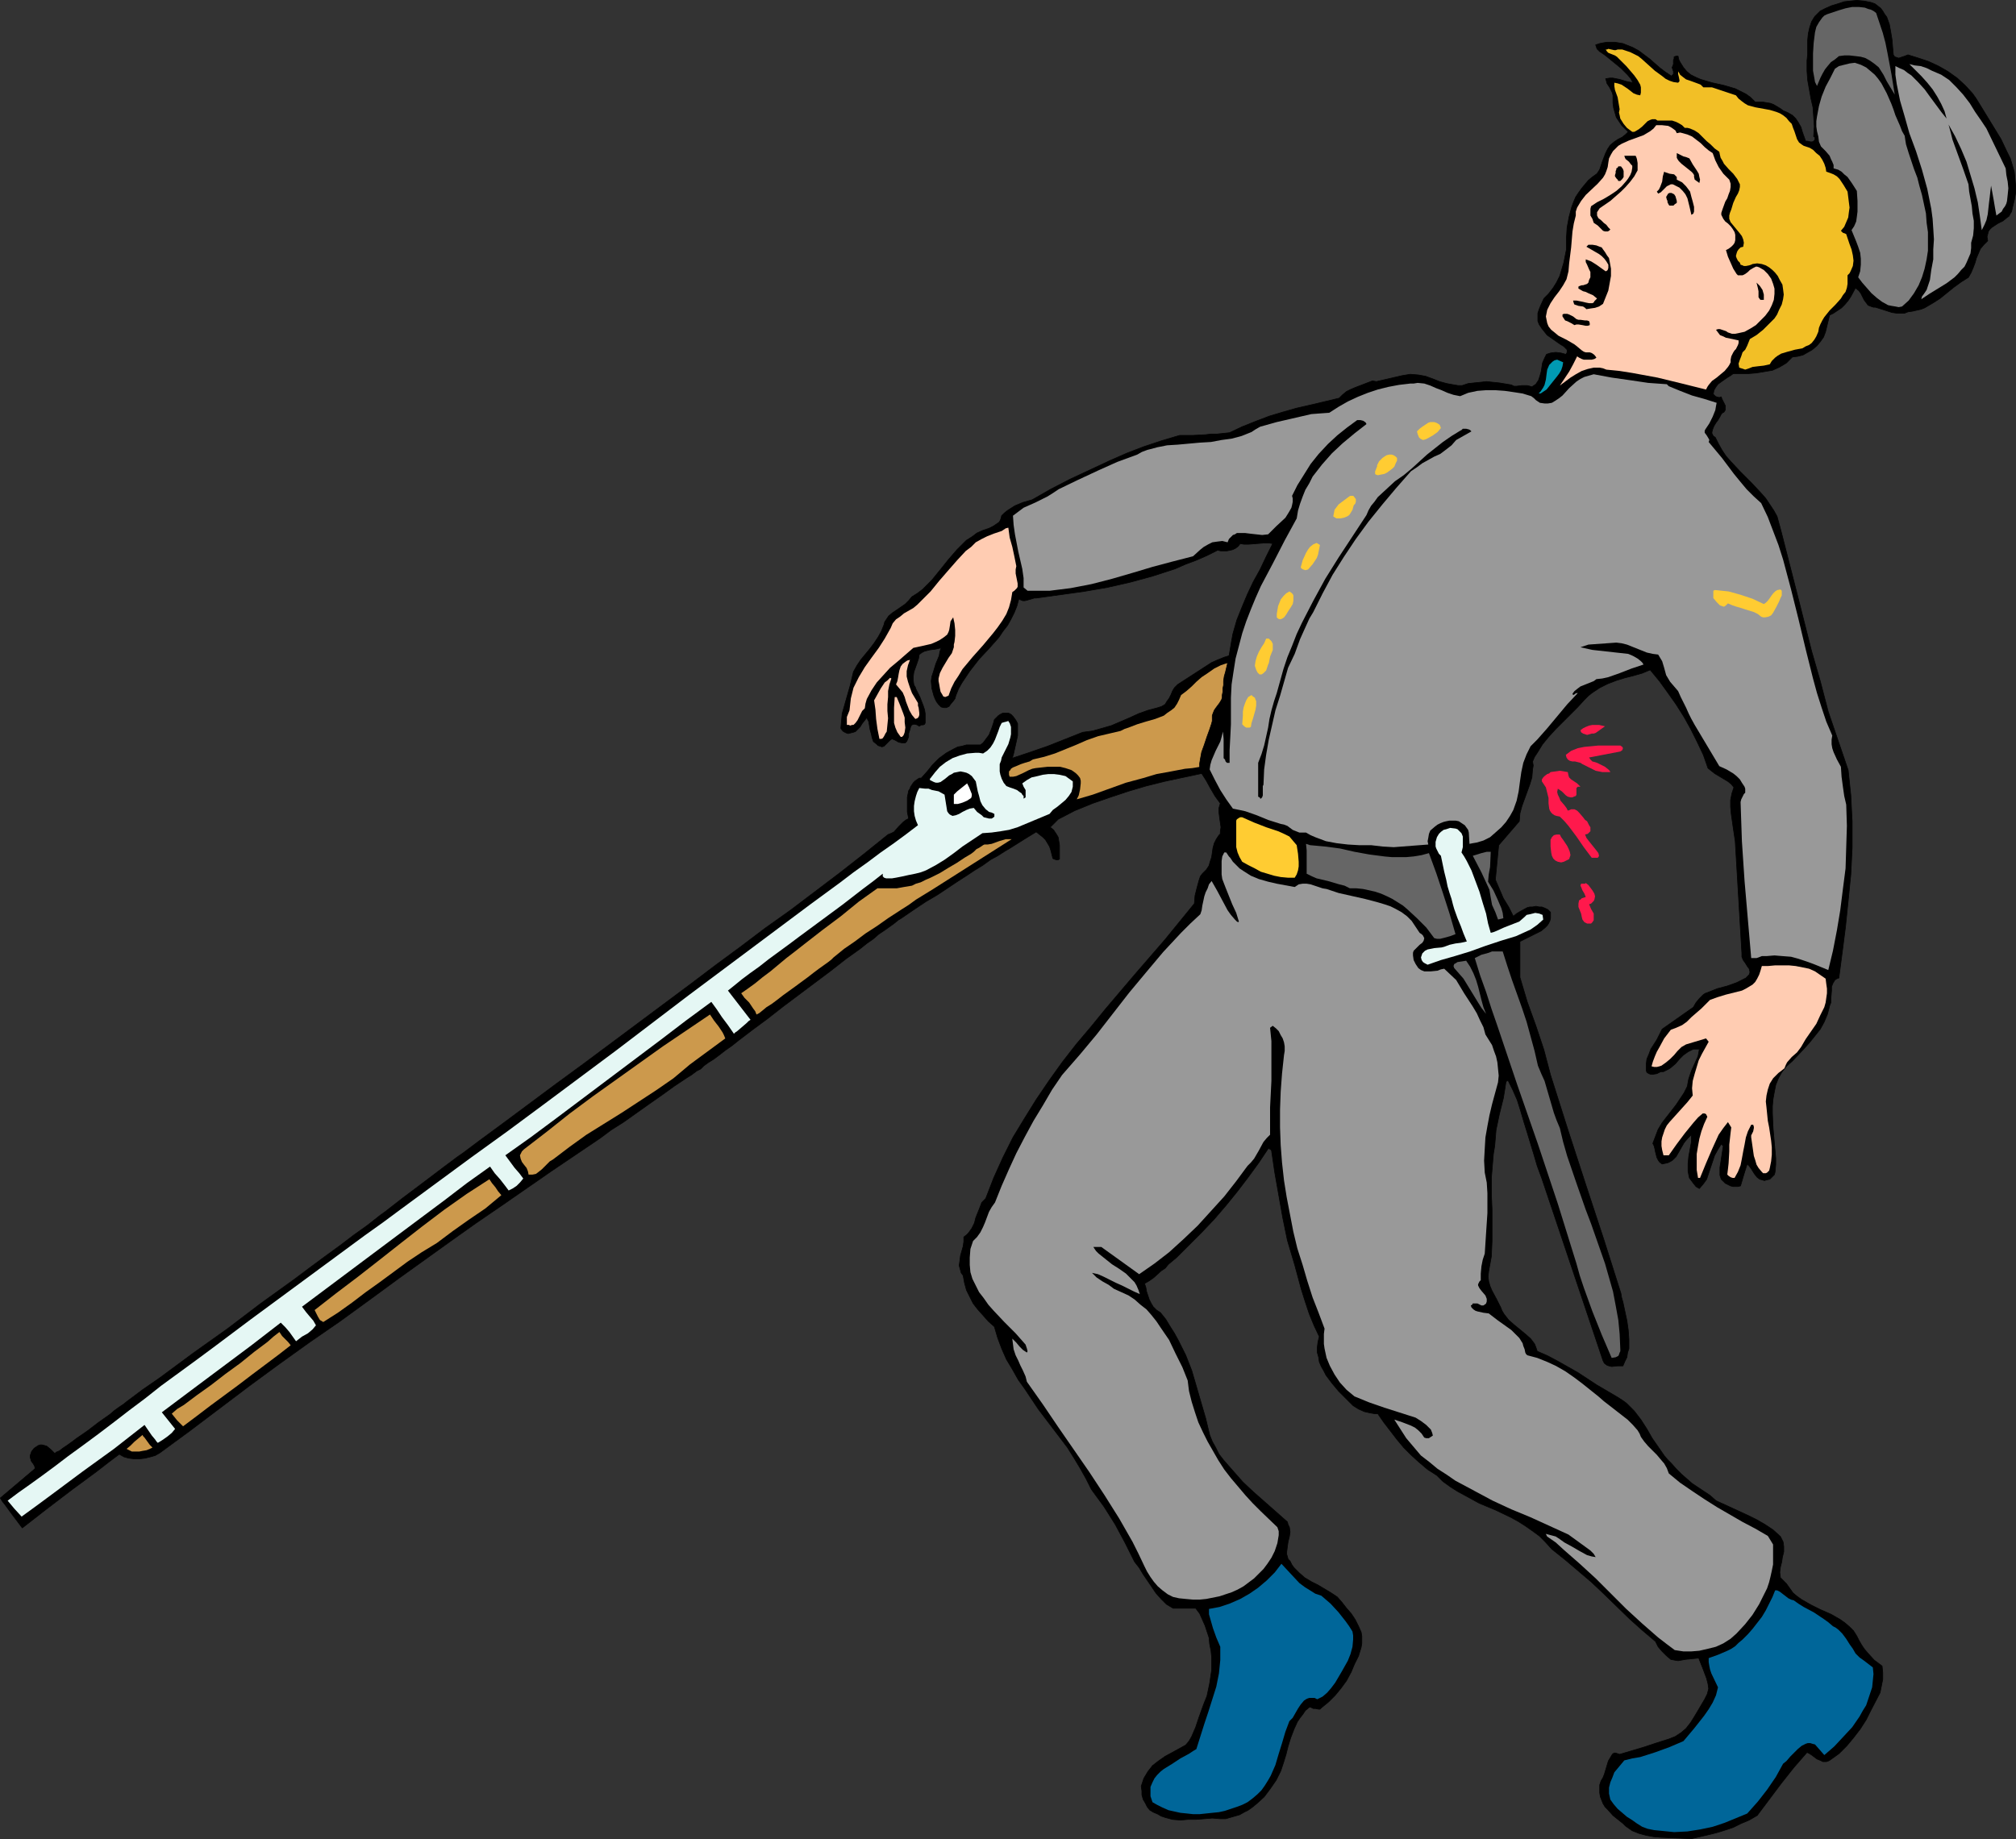 <?xml version="1.0" encoding="UTF-8" standalone="no"?>
<svg
   version="1.0"
   width="129.724mm"
   height="118.366mm"
   id="svg53"
   sodipodi:docname="Soldier - Grey 08.wmf"
   xmlns:inkscape="http://www.inkscape.org/namespaces/inkscape"
   xmlns:sodipodi="http://sodipodi.sourceforge.net/DTD/sodipodi-0.dtd"
   xmlns="http://www.w3.org/2000/svg"
   xmlns:svg="http://www.w3.org/2000/svg">
  <rect width="100%" height="100%" fill="#333333" stroke="none"/>
  <sodipodi:namedview
     id="namedview53"
     pagecolor="#ffffff"
     bordercolor="#000000"
     borderopacity="0.25"
     inkscape:showpageshadow="2"
     inkscape:pageopacity="0.0"
     inkscape:pagecheckerboard="0"
     inkscape:deskcolor="#d1d1d1"
     inkscape:document-units="mm" />
  <defs
     id="defs1">
    <pattern
       id="WMFhbasepattern"
       patternUnits="userSpaceOnUse"
       width="6"
       height="6"
       x="0"
       y="0" />
  </defs>
  <path
     style="fill:#000000;fill-opacity:1;fill-rule:evenodd;stroke:#000000;stroke-width:0.162px;stroke-linecap:round;stroke-linejoin:round;stroke-miterlimit:4;stroke-dasharray:none;stroke-opacity:1"
     d="m 292.253,188.139 -9.05,1.939 -4.525,1.131 -4.363,1.292 -4.363,1.454 -4.202,1.454 -4.363,1.777 -4.04,2.1 -1.939,1.939 0.808,0.646 0.646,0.969 0.485,0.808 0.162,0.969 0.162,0.969 v 1.131 2.262 l -0.323,0.162 h -0.485 l -0.485,-0.162 -0.323,-0.162 -0.485,-1.939 -0.323,-0.969 -0.485,-0.808 -0.485,-0.808 -0.646,-0.646 -0.808,-0.646 -0.808,-0.646 -2.909,1.777 -3.07,1.939 -1.616,0.969 -1.778,1.131 -1.778,0.969 -1.778,1.292 -2.101,1.292 -1.939,1.292 -2.262,1.454 -2.424,1.616 -2.424,1.616 -2.747,1.616 -2.909,1.939 -3.07,2.1 -0.808,0.485 -0.97,0.808 -1.131,0.808 -1.131,0.808 -1.454,0.969 -1.293,1.131 -1.616,1.131 -1.616,1.292 -3.394,2.423 -3.717,2.908 -3.878,2.908 -3.878,2.908 -3.878,2.908 -3.717,2.908 -3.717,2.747 -3.394,2.585 -1.616,1.292 -1.616,1.131 -1.454,1.131 -1.293,0.969 -1.293,0.808 -1.131,0.808 -0.808,0.808 -0.97,0.485 -1.293,0.969 -1.293,0.808 -2.909,1.939 -2.909,2.1 -3.232,2.262 -6.141,4.362 -3.07,1.939 -2.586,1.939 -11.958,8.078 -12.12,8.401 -6.141,4.201 -6.141,4.362 -6.302,4.524 -6.302,4.524 -7.272,5.332 -7.11,5.17 -7.272,5.008 -7.434,5.332 -7.272,5.332 -7.272,5.493 -7.272,5.493 -7.272,5.332 -1.131,0.646 -1.131,0.323 -1.293,0.323 -1.293,0.162 h -1.454 l -1.293,-0.162 -1.131,-0.323 -1.131,-0.646 -2.586,1.939 -2.909,2.262 -3.07,2.262 -3.07,2.262 -6.141,4.685 -2.909,2.262 -2.909,2.262 -2.909,-3.877 -1.293,-1.777 -0.646,-0.808 -0.485,-0.808 8.403,-7.109 v -0.162 -0.323 L 8.161,356.164 7.676,355.518 7.514,355.195 v -0.162 l -0.162,-0.485 v -0.485 l 0.162,-0.485 0.162,-0.485 0.646,-0.808 0.97,-0.646 0.485,-0.162 h 0.485 l 0.646,0.162 0.485,0.162 0.97,0.808 0.97,0.969 0.323,-0.323 0.808,-0.323 0.808,-0.646 0.97,-0.646 1.131,-0.808 1.293,-0.969 2.586,-1.777 2.747,-2.1 2.747,-1.939 1.131,-0.969 1.131,-0.808 0.97,-0.646 0.808,-0.646 3.878,-2.908 4.202,-2.908 8.08,-5.978 8.403,-5.978 8.08,-6.139 4.04,-2.908 4.04,-2.908 3.878,-2.908 3.717,-2.747 3.555,-2.585 3.394,-2.585 3.394,-2.423 3.07,-2.423 1.131,-0.808 1.454,-1.131 1.454,-1.131 1.454,-1.131 3.232,-2.423 6.626,-5.008 3.232,-2.423 1.616,-1.131 1.293,-0.969 1.293,-0.969 1.293,-0.969 6.141,-4.524 6.302,-4.685 6.302,-4.685 6.626,-4.847 26.018,-19.387 5.979,-4.524 6.141,-4.524 5.979,-4.524 6.141,-4.362 11.958,-9.047 5.979,-4.685 5.818,-4.685 0.808,-0.323 0.646,-0.323 1.131,-1.292 1.131,-1.131 0.646,-0.485 0.646,-0.323 -0.323,-1.616 v -1.777 -1.777 l 0.323,-1.616 0.323,-0.485 0.162,-0.485 0.646,-0.969 0.485,-0.485 0.485,-0.323 0.485,-0.323 h 0.485 l 1.454,-1.616 1.293,-1.616 1.616,-1.616 1.778,-1.292 1.778,-0.969 0.97,-0.485 0.97,-0.162 1.131,-0.323 h 0.97 1.293 1.131 l 0.646,-0.485 0.485,-0.646 0.485,-0.646 0.485,-0.646 0.646,-1.616 0.485,-1.454 0.162,-0.646 0.485,-0.485 0.485,-0.485 0.485,-0.323 0.646,-0.323 h 0.485 0.808 l 0.646,0.323 0.485,0.485 0.485,0.646 0.323,0.485 0.323,0.646 v 0.646 0.808 1.454 l -0.323,1.454 -0.323,1.454 -0.323,1.454 -0.323,1.131 4.363,-1.454 4.202,-1.454 8.565,-3.393 2.424,-0.323 2.262,-0.646 2.262,-0.646 4.525,-1.939 2.101,-0.969 2.262,-0.808 2.424,-0.646 0.485,-0.162 0.485,-0.162 0.808,-0.485 0.485,-0.808 0.485,-0.646 0.485,-0.969 0.323,-0.808 0.485,-0.808 0.808,-0.808 2.747,-1.777 2.747,-1.777 2.747,-1.777 1.454,-0.646 1.616,-0.646 2.586,-0.808 2.747,-0.969 5.656,-1.616 5.656,-1.616 2.747,-0.646 2.747,-0.646 2.747,-0.485 2.586,-0.485 2.424,-0.323 h 2.101 2.101 1.939 l 1.616,0.485 0.646,0.162 0.646,0.323 0.485,0.162 0.485,0.162 0.485,0.323 0.323,0.485 0.485,0.646 0.323,0.646 0.808,1.616 0.646,1.777 0.485,2.1 0.485,2.262 0.323,2.262 0.323,2.262 0.162,2.262 v 2.1 l -0.162,1.777 -0.162,1.616 -0.162,0.808 -0.323,1.131 -0.323,0.323 -0.323,0.323 -0.323,0.162 -2.747,0.646 -2.586,0.808 -2.586,0.646 -2.424,0.646 -2.586,0.808 -2.909,0.485 -1.616,0.323 -1.616,0.162 -1.778,0.323 -1.939,0.162 -4.04,0.646 -4.202,0.646 -4.04,0.646 -3.717,0.646 -1.778,0.323 -1.616,0.485 -1.454,0.162 -1.454,0.323 -1.131,0.323 -0.97,0.162 -0.808,0.162 z"
     id="path1" />
  <path
     style="fill:#cc994c;fill-opacity:1;fill-rule:evenodd;stroke:none"
     d="m 119.018,286.854 -5.494,3.554 -5.494,3.877 -5.333,4.039 -5.171,4.039 -5.333,4.201 -5.171,4.039 -5.333,4.039 -5.171,4.039 0.323,0.646 0.485,0.969 0.485,0.808 0.808,0.485 3.555,-2.262 3.394,-2.423 3.394,-2.585 3.394,-2.423 6.787,-5.008 3.394,-2.262 3.717,-2.262 1.939,-1.454 1.939,-1.454 3.878,-2.747 4.04,-2.747 1.939,-1.616 1.939,-1.616 -0.808,-0.969 -0.646,-0.969 -0.808,-0.969 z"
     id="path2" />
  <path
     style="fill:#cc994c;fill-opacity:1;fill-rule:evenodd;stroke:none"
     d="m 34.663,349.056 -0.97,0.808 -0.97,0.808 -0.97,0.969 -0.97,0.808 0.646,0.323 0.646,0.323 h 0.808 0.97 l 0.808,-0.162 0.97,-0.162 0.808,-0.323 0.646,-0.323 -0.323,-0.323 -0.323,-0.323 -1.293,-1.777 -0.323,-0.323 z"
     id="path3" />
  <path
     style="fill:#cc994c;fill-opacity:1;fill-rule:evenodd;stroke:none"
     d="m 67.953,324.013 -1.454,1.131 -1.454,1.292 -3.232,2.423 -3.394,2.747 -3.555,2.585 -3.555,2.747 -3.394,2.423 -3.232,2.423 -1.616,0.969 -1.293,1.131 1.293,1.616 1.454,1.454 3.232,-2.423 3.394,-2.585 6.787,-5.008 3.394,-2.585 3.232,-2.423 3.232,-2.423 2.909,-2.262 -0.646,-0.808 -0.808,-0.808 -0.646,-0.646 z"
     id="path4" />
  <path
     style="fill:#cc994c;fill-opacity:1;fill-rule:evenodd;stroke:none"
     d="m 172.669,246.787 -11.474,7.755 -11.312,8.078 -5.656,4.039 -5.656,4.201 -5.494,4.362 -5.656,4.362 -0.485,0.485 -0.162,0.323 -0.162,0.323 -0.162,0.323 0.162,0.808 0.323,0.808 0.485,0.646 0.646,0.808 0.323,0.808 0.162,0.808 h 0.485 0.485 l 0.808,-0.162 0.646,-0.485 0.808,-0.646 1.293,-1.292 0.646,-0.646 0.808,-0.485 4.04,-3.07 4.04,-2.908 8.565,-5.332 4.202,-2.747 4.202,-2.747 4.202,-2.908 4.04,-3.393 8.565,-6.301 -0.323,-0.808 -0.323,-0.646 -0.97,-1.454 -1.131,-1.454 z"
     id="path5" />
  <path
     style="fill:#ffffff;fill-opacity:1;fill-rule:evenodd;stroke:none"
     d="m 235.209,190.563 -0.808,0.646 -1.616,1.292 -0.808,0.808 v 2.262 h 0.485 0.485 l 1.131,-0.323 1.131,-0.485 0.97,-0.646 0.162,-0.485 v -0.485 l -0.323,-0.808 -0.323,-0.808 z"
     id="path6" />
  <path
     style="fill:#cc994c;fill-opacity:1;fill-rule:evenodd;stroke:none"
     d="m 299.04,161.159 -1.131,0.323 -0.97,0.323 -1.616,0.808 -1.616,1.131 -1.454,0.969 -1.293,1.131 -1.131,1.131 -1.293,1.131 -1.293,0.969 -0.485,1.131 -0.485,0.969 -0.646,0.969 -0.808,0.646 -0.97,0.646 -0.808,0.646 -2.101,0.808 -2.262,0.646 -2.101,0.646 -2.101,0.808 -0.97,0.323 -0.97,0.485 -2.747,0.646 -2.747,0.646 -2.747,0.969 -2.586,1.131 -5.171,2.1 -2.586,0.808 -2.747,0.646 -0.808,0.485 -1.131,0.323 -0.97,0.323 -1.131,0.485 -0.808,0.323 -0.485,0.323 -0.162,0.323 -0.323,0.323 v 0.323 0.485 l 0.162,0.485 h 0.808 l 0.808,-0.162 1.454,-0.646 1.616,-0.808 0.808,-0.323 0.808,-0.162 2.909,-0.323 h 1.616 1.454 l 1.293,0.323 1.454,0.485 0.485,0.323 0.646,0.485 0.485,0.485 0.485,0.646 0.162,0.646 v 0.646 l -0.162,1.454 -0.323,1.454 -0.485,0.969 3.878,-1.131 4.04,-1.454 4.04,-1.454 4.202,-1.131 1.616,-0.485 1.616,-0.485 3.555,-0.646 3.394,-0.646 1.778,-0.162 1.939,-0.323 1.293,-0.323 0.97,-0.162 1.131,-0.323 0.808,-0.162 1.616,-0.323 1.454,-0.323 1.616,-0.323 1.778,-0.323 0.97,-0.162 1.131,-0.323 1.293,-0.162 1.293,-0.162 14.059,-2.423 3.394,-0.646 3.07,-0.485 1.293,-0.162 1.454,-0.323 1.131,-0.162 h 1.131 l 1.939,-0.323 1.454,-0.323 1.293,-0.323 1.131,-0.485 0.808,-0.323 0.485,-0.646 0.323,-0.646 0.162,-0.808 v -1.131 -1.292 -2.747 l -0.162,-2.908 -0.323,-3.07 -0.485,-2.747 -0.323,-1.454 -0.323,-1.292 -0.485,-1.131 -0.646,-0.969 -0.485,-0.969 -0.808,-0.808 -0.323,-0.323 -0.646,-0.323 -0.646,-0.162 -0.808,-0.162 -0.97,-0.162 h -1.131 -2.424 -1.293 l -1.454,0.162 -3.07,0.485 -3.232,0.646 -3.232,0.808 -3.394,0.808 -3.232,0.969 -3.07,0.969 -1.293,0.485 -1.454,0.323 -1.131,0.485 -1.131,0.323 -0.97,0.323 -0.485,0.162 -0.323,0.162 -0.646,0.162 -0.646,0.162 z"
     id="path7" />
  <path
     style="fill:#e5f7f4;fill-opacity:1;fill-rule:evenodd;stroke:none"
     d="m 259.125,188.786 -1.454,-0.323 -1.293,-0.162 h -1.454 l -1.293,0.162 -1.293,0.323 -1.454,0.323 -1.131,0.646 -1.131,0.808 0.323,0.808 0.485,0.808 v 0.808 0.969 l -0.485,0.323 v -0.646 l -0.323,-0.323 -0.162,-0.323 -0.485,-0.323 -0.646,-0.485 -0.808,-0.323 -0.97,-0.323 -0.808,-0.323 -0.646,-0.808 -0.162,-0.323 -0.323,-0.646 -0.323,-0.969 -0.162,-0.808 v -0.969 -0.808 l 0.323,-0.808 0.162,-0.808 0.808,-1.616 0.808,-1.616 0.485,-1.616 0.162,-0.808 v -0.969 -0.808 l -0.323,-0.969 -0.162,-0.162 -0.162,-0.323 -0.485,0.162 -0.646,0.162 -0.485,0.162 -0.485,0.969 -0.323,0.969 -0.808,2.1 -0.485,0.969 -0.646,0.969 -0.808,0.808 -0.97,0.646 -0.97,-0.162 h -0.97 l -1.939,0.162 -1.778,0.485 -1.778,0.646 -1.616,0.969 -1.454,1.131 -1.131,1.292 -1.131,1.454 -0.162,0.162 v 0.323 l 0.323,0.162 0.646,0.323 0.485,0.162 h 0.485 l 0.646,-0.162 1.131,-0.808 0.97,-0.808 0.646,-0.323 0.485,-0.323 0.808,-0.162 0.808,-0.162 0.808,0.162 0.646,0.162 0.646,0.323 0.646,0.485 0.485,0.646 0.485,0.646 0.485,2.423 0.323,1.131 0.323,1.292 0.485,0.969 0.808,0.969 0.808,0.646 0.646,0.162 0.646,0.323 v 0.646 l -0.162,0.162 -0.485,0.323 h -0.646 l -0.646,-0.162 -0.646,-0.162 -0.485,-0.485 -1.131,-0.808 -0.808,-0.969 -0.97,0.162 -0.808,0.323 -0.97,0.485 -0.808,0.485 -0.808,0.323 -0.808,0.162 -0.323,-0.162 -0.323,-0.162 -0.323,-0.323 -0.323,-0.485 -0.646,-4.039 -1.454,-0.808 -1.616,-0.323 -0.808,-0.323 h -0.808 l -1.454,-0.162 -0.485,0.969 -0.323,0.969 -0.323,1.292 -0.162,1.131 v 1.292 l 0.162,1.131 0.323,1.131 0.485,1.131 -2.747,2.1 -3.07,2.262 -3.232,2.262 -3.232,2.423 -3.394,2.423 -3.394,2.585 -7.272,5.332 -29.411,21.972 -17.614,13.41 -17.776,13.248 -8.726,6.463 -8.726,6.301 -8.565,6.301 -8.565,6.301 -4.363,3.231 -4.525,3.231 -9.211,6.786 -18.422,13.571 -4.525,3.393 -4.525,3.393 -4.363,3.231 -4.202,3.07 -4.202,3.07 -3.878,3.07 -3.878,2.908 -3.555,2.747 -4.04,3.07 -3.717,2.747 -3.555,2.585 -3.394,2.585 -3.07,2.262 -2.909,2.1 -2.747,1.939 -2.586,1.939 0.808,0.969 0.808,0.969 1.778,1.939 3.555,-2.585 3.717,-2.747 7.595,-5.655 7.595,-5.493 7.434,-5.816 1.778,2.585 0.808,0.969 0.323,0.485 0.323,0.323 1.293,-0.808 1.131,-0.808 0.97,-0.808 0.808,-0.969 -3.232,-4.039 7.11,-5.332 14.706,-10.986 7.11,-5.493 1.131,1.131 0.97,1.131 1.616,2.262 1.454,-1.131 1.454,-0.808 1.131,-0.969 0.808,-0.969 -0.646,-1.131 -0.97,-1.131 -0.808,-0.969 -0.97,-1.292 23.109,-17.287 11.474,-8.563 5.494,-4.201 5.656,-4.039 1.131,1.616 1.293,1.454 1.131,1.454 0.97,1.292 0.97,-0.485 0.97,-0.646 0.808,-0.808 0.808,-0.969 -0.97,-1.292 -1.131,-1.292 -2.262,-3.07 6.141,-4.362 6.302,-4.685 25.371,-19.064 6.141,-4.685 6.141,-4.524 1.293,1.777 1.293,1.939 1.454,1.939 1.454,2.1 0.323,-0.323 0.485,-0.323 2.262,-1.939 0.485,-0.485 0.485,-0.323 -5.494,-7.109 1.616,-1.292 1.778,-1.454 1.939,-1.454 2.262,-1.616 2.262,-1.777 2.424,-1.777 2.424,-1.777 2.586,-1.939 10.504,-7.755 5.01,-3.877 2.586,-1.939 2.262,-1.777 v 0.323 0.323 l 0.323,0.323 0.485,0.162 h 0.646 0.808 l 0.97,-0.162 1.616,-0.323 1.454,-0.323 1.616,-0.323 1.293,-0.323 1.293,-0.485 2.424,-1.292 2.101,-1.292 2.262,-1.616 2.101,-1.616 2.424,-1.616 2.424,-1.616 2.262,-0.162 2.262,-0.323 1.939,-0.323 2.101,-0.646 1.939,-0.808 1.939,-0.808 3.878,-1.616 0.808,-0.969 1.131,-0.808 1.939,-1.616 0.808,-0.969 0.646,-0.969 0.162,-0.646 0.162,-0.646 v -0.646 -0.646 z"
     id="path8" />
  <path
     style="fill:#cc994c;fill-opacity:1;fill-rule:evenodd;stroke:none"
     d="m 239.41,205.427 -0.323,0.162 -0.485,0.323 -0.485,0.323 -0.646,0.323 -0.646,0.646 -0.646,0.485 -1.616,0.969 -1.939,1.292 -1.939,1.131 -2.101,1.292 -2.262,1.131 -1.131,0.485 -1.293,0.646 -1.131,0.323 -0.97,0.485 -0.97,0.162 -0.97,0.162 -1.778,0.323 h -1.454 -1.293 -1.939 l -4.525,3.231 -4.363,3.554 -4.525,3.393 -4.363,3.393 -2.262,1.777 -2.101,1.616 -1.939,1.616 -1.939,1.616 -1.939,1.454 -1.778,1.454 -1.778,1.292 -1.616,1.131 0.808,1.131 1.131,1.131 0.97,1.454 0.485,0.646 0.323,0.808 0.646,-0.323 0.808,-0.646 0.97,-0.808 1.293,-0.808 1.293,-0.969 1.454,-1.131 2.909,-2.1 3.07,-2.262 1.454,-1.131 1.293,-0.969 1.131,-0.808 1.131,-0.808 0.808,-0.646 0.485,-0.485 2.586,-2.1 2.586,-1.777 2.586,-1.939 2.747,-1.777 2.747,-1.939 3.232,-2.1 1.778,-1.131 1.778,-1.292 2.101,-1.292 2.101,-1.292 19.069,-12.117 h -0.646 -0.808 l -1.616,0.485 -1.778,0.646 -0.97,0.162 z"
     id="path9" />
  <path
     style="fill:#ff194c;fill-opacity:1;fill-rule:evenodd;stroke:none"
     d="m 394.061,181.354 h -1.778 -1.778 -1.778 l -1.616,0.162 -1.778,0.162 -1.616,0.323 -1.616,0.646 -0.646,0.485 -0.646,0.485 0.162,0.646 0.323,0.485 0.485,0.323 0.646,0.162 h 0.646 l 0.646,0.162 0.646,0.162 0.485,0.323 1.616,0.808 1.616,0.808 0.808,0.162 0.808,0.162 h 0.97 0.97 l -0.162,-0.323 -0.323,-0.323 -0.808,-0.646 -0.97,-0.485 -0.97,-0.485 -0.485,-0.162 -0.646,-0.162 -0.485,-0.485 -0.323,-0.485 7.595,-1.454 0.485,-0.323 0.162,-0.485 -0.162,-0.323 z"
     id="path10" />
  <path
     style="fill:#ff194c;fill-opacity:1;fill-rule:evenodd;stroke:none"
     d="m 384.365,177.638 0.162,0.485 0.485,0.323 0.485,0.162 0.485,0.162 1.131,-0.323 h 0.485 l 0.485,-0.162 2.262,-1.616 -1.454,-0.323 h -1.616 l -0.808,0.162 -0.808,0.323 -0.646,0.323 z"
     id="path11" />
  <path
     style="fill:#ff194c;fill-opacity:1;fill-rule:evenodd;stroke:none"
     d="m 385.496,203.003 0.646,-0.162 0.323,-0.323 0.323,-0.323 v -0.485 -0.485 l -0.323,-0.485 -0.485,-0.969 -0.485,-0.323 -0.485,-0.646 -0.97,-1.131 -0.485,-0.485 -0.646,-0.323 h -0.808 l -0.323,0.162 -0.485,0.162 -0.323,-0.646 -0.485,-0.646 -0.97,-1.131 -0.323,-0.808 -0.323,-0.646 -0.162,-0.646 0.162,-0.808 0.485,0.323 0.485,0.323 0.97,0.969 0.485,0.323 0.646,0.162 h 0.485 l 0.323,-0.162 0.485,-0.162 0.162,-0.323 v -0.323 -0.323 -0.808 -0.162 l 0.323,-0.323 h 0.646 l -0.323,-0.323 -0.485,-0.485 -0.485,-0.323 -0.485,-0.323 -0.485,-0.323 -0.485,-0.485 -0.162,-0.485 -0.162,-0.808 -0.97,-0.162 -0.97,-0.162 -1.131,0.162 -1.131,0.162 -0.323,0.323 -0.485,0.162 -0.646,0.485 -0.323,0.323 -0.323,0.485 v 0.485 l 0.323,0.485 0.323,0.485 0.323,0.485 0.323,1.292 0.323,1.292 v 0.646 0.646 l 0.162,1.292 0.162,0.485 0.323,0.485 0.323,0.323 0.485,0.323 0.485,0.162 0.808,0.162 1.131,1.131 0.97,1.131 1.939,2.585 1.778,2.585 0.97,1.292 0.97,1.292 h 0.485 0.485 0.485 l 0.162,-0.162 0.162,-0.323 -0.162,-0.646 -0.485,-0.646 -1.939,-2.423 -0.485,-0.646 z"
     id="path12" />
  <path
     style="fill:#ff194c;fill-opacity:1;fill-rule:evenodd;stroke:none"
     d="m 385.658,214.797 -0.162,0.162 h -0.323 -0.323 -0.323 l -0.162,0.485 0.162,0.323 0.323,0.808 0.485,0.808 0.323,0.808 -0.485,0.162 -0.485,0.162 -0.323,0.323 -0.323,0.162 -0.162,0.808 v 0.808 l 0.646,1.616 0.162,0.808 0.162,0.646 0.485,0.646 0.646,0.323 h 0.646 0.323 l 0.323,-0.323 0.323,-0.485 v -0.485 -0.646 -0.485 l -0.646,-1.131 -0.485,-1.131 0.485,-0.162 0.646,-0.646 0.162,-0.323 0.162,-0.808 -0.162,-0.646 -0.485,-0.808 -0.485,-0.646 -0.485,-0.646 z"
     id="path13" />
  <path
     style="fill:#ff194c;fill-opacity:1;fill-rule:evenodd;stroke:none"
     d="m 379.356,203.003 h -0.808 l -0.646,0.162 -0.485,0.485 -0.162,0.323 -0.162,0.323 v 1.616 l 0.162,1.454 0.162,0.808 0.323,0.646 0.485,0.485 0.646,0.323 0.808,0.162 0.646,-0.162 0.646,-0.323 0.646,-0.323 0.323,-0.969 -0.162,-0.808 -0.323,-0.808 -0.323,-0.646 -0.97,-1.454 -0.485,-0.646 z"
     id="path14" />
  <path
     style="fill:#000000;fill-opacity:1;fill-rule:evenodd;stroke:#000000;stroke-width:0.162px;stroke-linecap:round;stroke-linejoin:round;stroke-miterlimit:4;stroke-dasharray:none;stroke-opacity:1"
     d="m 292.253,188.139 1.131,1.777 0.97,1.777 1.131,1.939 1.293,1.777 -0.323,1.131 v 1.131 l 0.162,1.292 0.162,1.131 0.162,1.131 -0.162,1.131 v 0.485 l -0.323,0.323 -0.323,0.485 -0.323,0.485 -0.485,0.969 -0.323,1.131 -0.323,2.262 -0.323,0.969 -0.323,1.131 -0.646,0.969 -0.485,0.485 -0.485,0.485 -0.485,0.646 -0.323,0.969 -0.485,1.777 -0.485,1.939 -0.162,1.939 -7.11,8.724 -7.272,8.401 -7.272,8.563 -3.555,4.362 -3.555,4.201 -3.394,4.362 -3.232,4.524 -3.07,4.524 -2.909,4.685 -2.747,4.524 -2.424,4.847 -2.262,5.008 -1.939,5.008 -0.97,0.969 -0.485,1.292 -0.97,2.423 -0.323,1.292 -0.646,1.292 -0.808,1.131 -0.485,0.485 -0.646,0.485 v 1.131 l -0.162,1.131 -0.323,1.131 -0.323,1.131 -0.162,1.292 -0.162,1.131 0.323,1.131 0.162,0.646 0.485,0.646 0.323,1.777 0.485,1.777 0.808,1.616 0.808,1.616 1.131,1.454 1.293,1.454 1.293,1.454 1.454,1.292 0.808,2.747 0.97,2.585 1.131,2.585 1.454,2.423 1.454,2.585 1.616,2.262 3.232,4.847 3.555,4.685 3.555,4.685 1.616,2.585 1.454,2.423 1.454,2.585 1.293,2.585 3.07,4.201 2.747,4.362 2.424,4.524 2.262,4.524 1.131,1.454 0.97,1.616 2.101,3.07 0.97,1.454 1.293,1.454 1.293,1.292 1.616,0.969 h 5.494 l 0.97,1.292 1.293,2.908 0.485,1.454 0.485,1.454 0.162,1.616 0.323,1.616 0.162,1.616 v 1.454 1.616 l -0.485,3.231 -0.646,3.07 -0.646,1.616 -0.485,1.292 -0.808,2.262 -0.808,2.423 -0.97,2.262 -0.646,1.131 -0.808,0.969 -3.232,1.777 -1.778,0.969 -1.616,1.131 -1.454,1.131 -1.131,1.454 -0.485,0.808 -0.485,0.808 -0.323,0.969 -0.323,0.969 0.162,1.131 v 0.969 l 0.323,1.131 0.485,0.808 0.485,0.969 0.646,0.808 0.808,0.485 1.131,0.485 0.808,0.485 0.97,0.323 1.778,0.485 1.939,0.162 1.778,-0.162 h 1.939 l 2.101,-0.162 1.939,-0.162 1.939,0.162 h 1.293 l 1.131,-0.323 1.131,-0.323 1.131,-0.323 1.131,-0.646 0.97,-0.485 1.131,-0.808 0.97,-0.808 1.778,-1.616 1.454,-1.939 1.454,-2.1 1.131,-2.262 0.646,-1.939 0.646,-2.1 0.485,-1.939 0.646,-2.1 0.808,-2.1 0.808,-1.777 0.646,-0.969 0.646,-0.808 0.646,-0.969 0.97,-0.808 h 0.323 l 0.323,0.162 0.323,0.162 h 0.485 l 0.808,0.162 h 0.323 l 0.323,-0.323 1.778,-1.454 1.616,-1.616 1.454,-1.777 1.293,-1.777 1.131,-2.1 0.808,-1.939 0.97,-1.939 0.646,-2.1 0.162,-0.969 v -0.969 -0.808 l -0.162,-0.969 -0.646,-1.454 -0.808,-1.616 -0.97,-1.454 -1.131,-1.292 -1.131,-1.454 -1.131,-1.292 -1.454,-0.969 -3.232,-1.939 -1.616,-0.808 -1.616,-0.969 -1.293,-1.131 -1.293,-1.292 -0.485,-0.646 -0.485,-0.969 -0.485,-0.485 -0.162,-0.646 -0.162,-0.485 v -0.646 l 0.162,-1.292 0.162,-1.131 0.323,-1.292 0.162,-1.131 -0.162,-1.131 -0.323,-0.646 -0.162,-0.646 -5.494,-4.847 -2.747,-2.423 -2.586,-2.423 -2.424,-2.747 -2.262,-2.585 -1.131,-1.454 -0.808,-1.616 -0.808,-1.454 -0.646,-1.616 -0.97,-4.039 -1.131,-3.877 -1.131,-3.877 -1.131,-3.877 -1.454,-3.716 -1.778,-3.554 -0.97,-1.777 -1.131,-1.777 -0.97,-1.616 -1.293,-1.616 -0.97,-0.646 -0.808,-0.808 -0.485,-0.808 -0.485,-0.969 -0.646,-1.939 -0.162,-0.969 -0.323,-0.969 1.131,-0.646 1.131,-0.808 1.778,-1.616 0.97,-0.646 0.808,-0.969 1.939,-1.616 3.07,-3.07 3.07,-3.07 3.07,-3.231 2.909,-3.393 2.747,-3.393 2.586,-3.393 2.586,-3.554 2.262,-3.393 h 0.323 l 0.162,0.162 0.323,0.162 0.808,5.493 0.97,5.493 0.97,5.493 1.131,5.493 1.778,5.978 1.616,5.978 0.97,3.07 0.97,2.908 1.131,2.747 1.293,2.747 -0.323,1.292 -0.162,1.292 v 1.292 l 0.323,1.131 0.162,1.131 0.485,1.131 0.646,1.131 0.485,0.969 1.454,1.939 1.616,1.939 1.778,1.777 1.778,1.777 1.293,0.808 1.454,0.646 1.454,0.323 0.97,0.162 h 0.808 l 1.454,2.1 1.616,2.1 1.616,2.1 1.616,1.939 1.939,1.939 1.778,1.616 2.101,1.777 2.262,1.454 1.454,1.454 1.778,1.292 1.778,1.131 1.778,0.969 3.555,1.939 3.878,1.616 3.717,1.777 1.778,0.969 1.778,1.131 1.616,1.131 1.778,1.292 1.454,1.454 1.616,1.777 3.232,2.585 3.232,2.747 3.232,2.747 3.07,2.908 6.141,5.978 3.07,2.747 3.232,2.747 0.646,1.292 0.97,1.131 0.97,0.969 1.131,0.969 0.808,0.162 0.97,0.162 1.778,-0.323 1.616,-0.162 1.616,-0.162 0.97,2.423 0.97,2.585 0.323,1.292 0.162,1.131 -0.323,1.292 -0.323,0.646 -0.323,0.646 -1.616,2.747 -0.97,1.616 -0.808,1.292 -1.131,1.454 -1.131,0.969 -1.454,0.969 -0.808,0.323 -0.808,0.323 -3.07,0.969 -2.909,0.969 -5.979,1.777 -0.485,-0.162 -0.485,-0.162 h -0.323 l -0.323,0.162 -0.162,0.162 -0.485,0.808 -0.485,0.808 -0.485,1.616 -0.485,1.616 -0.323,0.808 -0.485,0.808 -0.323,0.969 v 0.969 0.969 l 0.162,0.969 0.323,0.808 0.323,0.808 0.485,0.808 0.646,0.646 1.293,1.454 1.616,1.292 0.808,0.646 0.646,0.646 1.616,1.131 1.616,0.646 1.778,0.485 1.778,0.323 1.778,0.162 3.717,0.162 3.717,0.162 4.202,-0.969 1.939,-0.485 2.101,-0.646 1.939,-0.646 1.939,-0.969 1.939,-0.808 1.939,-1.131 2.909,-3.877 2.909,-3.877 3.07,-3.877 3.232,-3.716 0.646,0.323 0.485,0.323 0.646,0.485 0.646,0.485 0.808,0.323 0.646,0.323 h 0.808 l 0.485,-0.162 0.323,-0.162 2.262,-1.616 1.939,-1.939 1.616,-1.939 1.616,-2.1 1.454,-2.262 1.131,-2.262 2.262,-4.362 0.323,-1.616 0.323,-1.616 v -1.616 l -0.162,-1.616 -1.939,-1.454 -1.616,-1.777 -0.808,-0.969 -0.646,-0.969 -0.646,-1.131 -0.485,-0.969 -0.808,-1.292 -0.97,-0.969 -1.131,-0.969 -1.131,-0.808 -2.262,-1.292 -2.586,-1.131 -2.262,-1.131 -2.262,-1.292 -1.131,-0.808 -0.97,-0.808 -0.808,-1.131 -0.808,-1.131 -1.454,-1.454 -0.162,-1.292 0.162,-1.292 0.323,-1.292 0.162,-1.131 0.323,-1.292 v -1.292 l -0.162,-1.131 -0.323,-0.646 -0.323,-0.646 -1.778,-1.616 -1.939,-1.292 -1.939,-1.131 -1.939,-0.969 -4.202,-1.939 -3.878,-1.777 -1.454,-1.292 -1.454,-0.969 -2.909,-1.939 -1.293,-1.131 -1.293,-1.131 -1.293,-1.292 -1.131,-1.292 -0.97,-0.969 -0.808,-0.969 -1.454,-2.1 -1.454,-2.1 -1.293,-2.262 -1.454,-2.262 -1.616,-2.1 -0.97,-0.969 -0.97,-0.969 -1.131,-0.808 -1.293,-0.808 -4.686,-2.747 -4.686,-3.07 -4.848,-2.747 -2.424,-1.292 -2.586,-1.131 -0.323,-0.969 -0.323,-0.808 -0.97,-1.292 -1.293,-1.131 -2.747,-2.262 -1.293,-1.131 -1.131,-1.454 -0.485,-0.808 -0.323,-0.808 -0.485,-0.969 -0.485,-0.969 -1.131,-2.1 -0.485,-1.131 -0.323,-1.131 -0.162,-1.131 0.162,-1.454 0.323,-1.777 0.323,-1.777 0.162,-3.716 v -3.877 -3.716 l -0.162,-3.877 v -3.877 l 0.323,-3.877 0.162,-1.939 0.323,-1.939 0.162,-1.939 0.162,-1.939 0.808,-3.877 0.97,-3.877 0.323,-1.939 0.323,-2.1 0.485,-0.323 1.131,2.262 1.131,2.585 0.808,2.585 0.808,2.747 0.808,2.585 1.616,5.332 0.808,2.747 1.131,3.07 14.867,44.268 0.323,0.646 0.646,0.485 0.485,0.162 0.646,0.162 1.454,-0.162 h 0.646 0.646 l 0.485,-1.131 0.485,-0.969 0.162,-1.131 0.323,-0.969 v -2.262 l -0.162,-2.262 -0.323,-2.262 -0.485,-2.262 -0.485,-2.262 -0.323,-1.131 -0.162,-0.969 -4.202,-13.248 -4.363,-13.248 -4.363,-13.41 -2.101,-6.624 -2.101,-6.624 -1.616,-6.139 -1.939,-5.816 -2.101,-5.816 -1.778,-5.978 v -8.724 l 1.293,-0.646 1.293,-0.646 1.293,-0.646 1.293,-0.646 0.97,-0.808 0.485,-0.485 0.323,-0.485 0.323,-0.646 0.162,-0.646 v -0.808 -0.646 l -0.646,-0.646 -0.646,-0.323 -0.808,-0.323 h -0.646 l -0.808,-0.162 -0.808,0.162 h -0.646 l -0.646,0.162 -1.778,0.969 -0.808,0.485 -0.808,0.646 -1.131,-2.262 -1.293,-2.1 -0.97,-2.262 -0.97,-2.262 0.808,-8.401 5.01,-5.816 0.162,-1.939 0.485,-1.777 0.646,-1.777 0.646,-1.777 0.646,-1.777 0.485,-1.616 0.162,-1.939 0.162,-0.969 -0.162,-0.969 0.485,-1.131 0.646,-0.969 1.293,-2.1 1.454,-1.777 1.778,-1.939 3.555,-3.554 1.778,-1.777 1.616,-1.777 0.97,-0.969 0.808,-0.646 0.97,-0.646 0.97,-0.646 1.939,-0.969 2.101,-0.808 2.101,-0.646 1.939,-0.485 2.262,-0.646 1.939,-0.808 2.262,2.747 2.101,2.908 1.939,2.747 1.939,3.07 1.616,2.908 1.616,3.231 1.454,3.07 1.131,3.231 0.808,0.646 0.808,0.646 1.616,0.969 1.616,0.969 0.808,0.646 0.646,0.808 -0.485,1.454 -0.323,1.616 v 1.616 l 0.162,1.777 0.485,3.393 0.485,3.231 1.616,27.304 v 0.323 0.485 l 0.323,0.808 0.485,0.646 0.485,0.808 0.485,0.646 0.162,0.646 v 0.323 l -0.162,0.485 -0.323,0.323 -0.485,0.485 -0.97,0.485 -1.293,0.646 -2.262,0.808 -2.424,0.646 -2.424,0.969 -0.485,0.162 -0.485,0.323 -0.97,0.969 -0.808,0.969 -0.646,1.131 -7.595,5.332 -0.646,1.292 -0.646,1.292 -1.454,2.262 -0.485,1.292 -0.485,1.131 -0.162,1.292 v 1.454 l 0.162,0.485 0.485,0.323 0.485,0.162 h 0.485 l 0.97,-0.162 0.97,-0.485 h 0.646 l 0.646,-0.323 0.646,-0.323 0.485,-0.323 1.131,-0.969 0.97,-1.131 0.97,-0.969 1.131,-0.808 0.646,-0.323 0.646,-0.323 h 0.646 0.808 l -0.162,0.969 -0.162,0.808 -0.808,1.777 -0.808,1.777 -0.323,0.969 -0.323,0.969 -0.162,0.808 -0.162,0.969 -0.808,1.616 -0.97,1.454 -0.97,1.454 -1.131,1.454 -1.131,1.454 -1.131,1.454 -0.97,1.616 -1.293,3.393 0.323,0.646 0.162,0.646 0.162,0.808 0.162,0.646 0.162,0.646 0.323,0.646 0.323,0.485 0.646,0.485 0.808,-0.162 0.646,-0.162 0.646,-0.323 0.485,-0.323 0.808,-0.808 0.646,-1.131 0.646,-1.131 0.646,-1.131 0.808,-0.969 0.485,-0.485 0.485,-0.485 v 1.777 l -0.323,1.777 -0.323,1.777 -0.162,1.777 v 1.777 l 0.162,0.808 0.162,0.808 0.485,0.646 0.485,0.646 0.646,0.808 0.808,0.485 0.97,-1.131 0.808,-1.131 0.485,-1.454 0.485,-1.454 0.97,-2.908 0.808,-1.454 0.808,-1.292 0.485,0.485 -0.323,2.1 -0.323,2.1 -0.162,0.969 v 0.969 0.969 l 0.323,0.969 0.97,0.969 0.646,0.323 0.646,0.323 0.646,0.162 h 0.485 0.646 l 0.646,-0.162 0.808,-2.747 0.808,-2.585 0.485,0.485 0.485,0.646 0.808,1.292 0.646,0.808 0.646,0.485 0.646,0.162 0.485,0.162 0.485,-0.162 0.808,-0.162 0.485,-0.485 0.646,-0.646 0.162,-0.646 0.162,-1.777 v -1.616 l -0.323,-3.554 -0.323,-3.716 -0.162,-3.554 v -1.777 l 0.162,-1.777 0.323,-1.777 0.323,-1.616 0.646,-1.616 0.808,-1.454 1.131,-1.454 1.454,-1.292 2.747,-2.908 1.454,-1.616 1.293,-1.616 1.293,-1.616 0.97,-1.777 0.808,-1.939 0.485,-1.939 0.323,-0.808 v -0.969 l 0.162,-1.939 v -0.969 l 0.323,-0.808 0.485,-0.808 0.485,-0.323 0.485,-0.162 0.808,-6.139 0.808,-6.301 0.646,-6.301 0.646,-6.462 0.323,-6.463 v -6.463 l -0.162,-3.07 -0.162,-3.231 -0.323,-3.07 -0.323,-3.07 -2.424,-7.109 -2.424,-7.109 -1.939,-7.432 -2.101,-7.27 -3.717,-14.702 -3.717,-14.541 -0.485,-1.777 -0.485,-1.777 -0.808,-1.454 -0.97,-1.454 -0.97,-1.454 -1.131,-1.292 -2.424,-2.585 -2.586,-2.585 -2.424,-2.585 -1.131,-1.292 -0.97,-1.454 -0.808,-1.454 -0.808,-1.616 -0.485,-0.323 -0.162,-0.323 -0.162,-0.323 v -0.323 l 0.162,-0.646 0.323,-0.808 0.485,-0.808 0.485,-0.646 0.485,-0.808 0.323,-0.646 0.323,-0.323 0.323,-0.162 0.323,-0.485 v -0.485 -0.646 l -0.485,-0.969 -0.323,-0.646 -0.162,-0.485 -0.485,0.162 -0.646,-0.162 -0.323,-0.162 -0.485,-0.485 0.162,-0.969 0.485,-0.808 0.485,-0.646 0.646,-0.485 1.616,-1.131 0.808,-0.485 0.646,-0.485 h 3.717 l 1.939,-0.162 1.939,-0.323 1.939,-0.323 1.778,-0.808 0.808,-0.485 0.808,-0.485 0.808,-0.808 0.646,-0.646 1.293,-0.162 1.293,-0.323 1.131,-0.646 1.131,-0.646 1.131,-0.969 0.808,-0.969 0.808,-1.131 0.485,-1.292 0.97,-4.039 0.97,-0.485 0.97,-0.646 0.97,-0.646 0.808,-0.808 0.808,-0.969 0.646,-0.969 1.131,-2.1 0.808,0.646 0.485,0.646 0.808,1.616 0.485,0.646 0.485,0.646 0.808,0.323 0.485,0.162 h 0.485 l 4.04,1.292 1.131,0.162 h 0.97 0.97 l 0.808,-0.323 1.131,-0.162 2.101,-0.485 0.808,-0.323 1.939,-1.131 1.778,-1.131 3.394,-2.747 1.778,-1.292 1.778,-1.131 0.646,-1.131 0.485,-1.131 0.485,-1.292 0.323,-1.131 0.485,-1.131 0.485,-1.131 0.808,-0.969 0.97,-0.969 -0.162,-0.969 0.162,-0.646 0.162,-0.646 0.323,-0.485 0.485,-0.485 0.485,-0.323 0.97,-0.646 1.293,-0.646 0.97,-0.808 0.485,-0.323 0.323,-0.646 0.323,-0.485 0.162,-0.808 0.485,-1.939 0.323,-1.777 v -1.777 l -0.162,-1.777 -0.162,-1.616 -0.485,-1.616 -0.485,-1.616 -0.808,-1.616 -1.454,-3.07 -3.555,-5.816 -1.778,-2.908 -0.808,-1.292 -0.808,-1.131 -1.778,-1.939 -1.939,-1.777 -2.262,-1.616 -2.262,-1.292 -2.424,-1.131 -2.424,-0.808 -2.586,-0.808 -0.808,0.323 -0.97,0.323 -0.485,0.162 -0.485,-0.162 -0.485,-0.162 -0.323,-0.485 -0.162,-1.777 -0.162,-1.939 -0.323,-1.939 -0.323,-1.777 -0.646,-1.777 -0.485,-0.646 -0.485,-0.808 -0.485,-0.646 -0.808,-0.646 -0.646,-0.485 -0.97,-0.323 -1.616,-0.323 -1.778,-0.162 -1.616,0.162 -1.454,0.162 -1.454,0.485 -1.616,0.485 -1.454,0.646 -1.293,0.646 -0.646,0.646 -0.646,0.646 -0.323,0.485 -0.485,0.808 -0.485,1.454 -0.323,1.454 -0.162,1.616 v 3.393 l -0.162,1.616 v 2.423 l 0.162,2.262 0.808,4.524 0.485,2.1 0.162,2.262 0.162,2.423 -0.162,2.423 0.323,0.162 v 0.646 l -0.323,0.323 -0.323,0.162 h -0.485 l -0.646,-0.162 h -0.485 l -0.808,-2.262 -0.323,-1.131 -0.646,-1.131 -0.646,-0.969 -0.808,-0.808 -1.131,-0.646 -1.131,-0.485 -0.646,-0.485 -0.808,-0.485 -0.808,-0.485 -0.808,-0.323 -0.97,-0.162 -0.97,-0.162 h -0.808 -0.97 l -1.131,-1.131 -1.131,-0.808 -1.293,-0.646 -1.293,-0.646 -2.747,-0.808 -2.909,-0.646 -2.747,-0.808 -1.131,-0.485 -1.293,-0.646 -0.97,-0.808 -0.808,-0.969 -0.808,-1.292 -0.323,-0.646 -0.162,-0.808 h -0.485 l -0.485,0.162 v 0.485 l -0.162,0.323 v 0.969 l -0.162,0.485 -0.162,0.323 0.162,0.485 0.162,0.485 v 0.646 l -0.162,0.162 -0.323,0.323 -1.454,-0.969 -1.293,-0.969 -2.586,-2.262 -1.293,-0.969 -1.293,-0.969 -1.454,-0.808 -1.616,-0.646 -0.808,-0.323 -0.97,-0.162 -0.97,-0.162 h -0.97 -0.97 l -0.97,0.162 -0.808,0.162 -0.97,0.323 0.162,0.485 0.162,0.485 0.646,0.646 0.97,0.646 0.646,0.485 1.778,1.454 1.778,1.454 1.616,1.616 0.808,0.969 0.485,0.969 -1.616,-0.323 -1.616,-0.485 -1.616,-0.323 h -0.808 l -0.97,0.162 0.162,0.485 0.162,0.646 0.646,0.969 0.646,1.292 0.162,0.646 v 0.646 1.292 l 0.162,1.131 0.323,1.131 0.323,1.131 0.646,0.969 0.646,0.969 0.808,0.808 0.808,0.808 -0.323,0.323 -0.323,0.323 -0.808,0.646 -0.97,0.485 -0.97,0.646 -0.97,0.808 -0.646,0.969 -0.485,0.969 -0.808,2.1 -0.646,1.939 -0.646,0.969 -1.131,0.808 -0.97,0.808 -0.808,0.969 -0.808,0.969 -0.808,1.131 -0.646,0.969 -0.485,1.131 -0.485,1.292 -0.646,2.423 -0.485,2.585 -0.162,2.585 v 2.747 l -0.646,3.231 -0.485,1.616 -0.485,1.616 -0.808,1.616 -0.808,1.292 -1.131,1.454 -1.131,1.131 -0.808,1.777 -0.323,0.808 -0.323,0.969 v 0.969 0.969 l 0.323,0.808 0.646,0.969 0.646,0.808 0.646,0.808 1.616,1.131 1.616,1.131 0.808,0.485 0.808,0.808 v 0.646 l -0.162,0.323 -0.162,0.162 -1.131,-0.323 -1.293,-0.162 -1.293,0.162 -0.97,0.323 -0.485,0.969 -0.485,1.131 -0.323,2.1 -0.323,1.131 -0.323,0.969 -0.646,0.969 -0.485,0.323 -0.485,0.323 -0.485,-0.162 -0.646,-0.162 h -1.293 l -1.293,0.162 h -0.646 l -0.646,-0.323 -2.909,-0.485 -1.616,-0.162 -1.454,-0.162 -1.454,0.162 -1.616,0.162 -1.454,0.162 -1.454,0.485 h -0.97 l -0.97,-0.162 -1.778,-0.323 -1.778,-0.485 -1.616,-0.646 -1.778,-0.646 -1.778,-0.323 -1.939,-0.162 -0.97,0.162 -0.97,0.162 -6.302,1.454 -0.97,-0.162 -2.101,0.808 -2.101,0.808 -1.131,0.485 -0.97,0.485 -0.97,0.808 -0.808,0.808 -6.787,1.616 -3.555,0.808 -3.394,0.969 -3.232,0.969 -3.394,1.292 -3.232,1.292 -3.07,1.454 -3.07,0.323 h -1.454 l -1.293,0.162 -3.07,0.162 h -3.232 l -4.363,1.292 -4.363,1.454 -4.202,1.616 -4.04,1.777 -4.848,2.262 -4.848,2.262 -4.686,2.423 -2.262,1.292 -2.262,1.292 -2.262,0.646 -1.939,0.808 -1.778,1.131 -0.808,0.646 -0.646,0.646 -0.162,0.646 -0.162,0.485 -0.323,0.485 -0.485,0.323 -0.97,0.646 -0.97,0.485 -1.454,0.485 -1.454,0.646 -1.293,0.969 -1.293,0.808 -1.131,1.131 -1.131,1.131 -2.101,2.423 -1.939,2.423 -2.101,2.585 -1.131,1.131 -1.131,1.131 -1.293,0.969 -1.293,0.808 -0.808,0.969 -0.808,0.808 -2.101,1.454 -0.97,0.646 -0.97,0.808 -0.646,0.969 -0.323,0.485 -0.162,0.646 -0.646,1.616 -0.808,1.454 -0.97,1.454 -0.97,1.292 -2.262,2.747 -0.97,1.454 -0.808,1.454 -0.808,3.393 -0.97,3.393 -0.97,3.393 -0.162,1.777 -0.162,1.777 0.323,0.485 0.323,0.323 0.646,0.323 0.485,0.162 0.646,-0.162 0.646,-0.162 0.485,-0.162 0.485,-0.485 0.646,-0.646 0.485,-0.808 0.646,-0.808 0.485,-0.646 0.485,0.969 0.162,0.969 0.162,0.969 0.323,1.131 0.162,0.808 0.323,0.969 0.808,0.646 0.323,0.323 0.485,0.162 0.485,0.162 0.485,-0.162 0.162,-0.162 0.323,-0.323 0.646,-0.646 0.323,-0.323 0.485,-0.323 0.808,0.323 0.808,0.485 0.808,0.162 h 0.323 0.485 l 0.323,-0.323 0.162,-0.323 0.323,-0.808 v -0.808 l 0.323,-0.969 0.162,-0.646 0.162,-0.323 0.162,-0.162 0.323,-0.162 h 0.485 l 0.485,0.162 0.485,0.323 0.485,-0.323 h 0.485 l 0.323,-0.162 0.162,-0.323 v -1.131 -1.131 l -0.162,-0.969 -0.323,-0.969 -0.808,-2.1 -0.485,-0.969 -0.485,-0.969 -0.162,-0.485 -0.323,-0.485 -0.162,-1.131 v -0.969 l 0.162,-1.131 0.808,-2.262 0.323,-0.969 0.162,-0.969 0.646,-0.485 0.646,-0.323 1.293,-0.323 1.293,-0.162 1.454,-0.323 -0.323,0.969 -0.162,0.969 -0.808,1.939 -0.646,2.1 -0.323,0.969 -0.162,1.131 0.162,1.777 0.485,1.777 0.323,0.808 0.323,0.646 0.485,0.646 0.646,0.646 0.646,0.162 h 0.646 l 0.646,-0.323 0.323,-0.485 0.808,-0.969 0.323,-0.485 0.162,-0.646 0.646,-1.616 0.808,-1.454 0.97,-1.454 0.97,-1.454 2.262,-2.908 2.424,-2.585 2.424,-2.747 0.97,-1.454 1.131,-1.454 0.808,-1.454 0.808,-1.616 0.646,-1.616 0.485,-1.777 0.485,0.323 0.485,0.162 h 0.485 l 0.646,-0.162 1.131,-0.323 0.485,-0.162 h 0.485 l 5.818,-0.808 5.818,-0.808 5.656,-0.969 5.656,-1.292 5.333,-1.454 5.494,-1.777 2.586,-1.131 2.586,-0.969 2.586,-1.131 2.586,-1.292 0.808,0.162 h 0.646 0.808 l 0.808,-0.162 0.646,-0.162 0.646,-0.323 0.646,-0.485 0.485,-0.646 0.97,0.162 h 0.97 l 2.101,-0.162 1.939,-0.162 h 0.97 l 0.97,0.162 -1.616,3.231 -1.454,3.07 -1.616,2.908 -1.454,3.07 -1.293,3.07 -1.293,3.231 -0.97,3.393 -0.323,1.777 -0.323,1.939 -0.485,2.747 -0.646,2.747 -0.323,1.131 -0.162,1.131 v 0.969 l -0.162,0.808 v 0.808 l -0.162,0.808 v 0.646 l -0.162,0.485 -0.485,0.808 -0.485,0.646 -0.485,0.646 -0.323,0.485 -0.323,0.808 -0.162,0.485 v 0.646 0.646 l -0.162,0.646 -0.485,1.454 -0.646,1.777 -0.646,1.939 -0.646,1.777 -0.323,1.777 -0.162,0.969 v 0.808 l 0.162,0.808 z"
     id="path15" />
  <path
     style="fill:#999999;fill-opacity:1;fill-rule:evenodd;stroke:none"
     d="m 483.103,31.262 -1.293,-1.939 -1.454,-2.1 -1.293,-2.1 -1.616,-2.1 -1.616,-1.777 -1.778,-1.777 -0.97,-0.646 -0.97,-0.646 -1.131,-0.485 -1.131,-0.485 -0.646,-0.323 -0.646,-0.323 -1.454,-0.485 -1.454,-0.162 -1.293,-0.323 1.454,1.454 1.454,1.454 1.454,1.616 1.293,1.616 1.131,1.777 0.97,1.777 0.808,1.777 0.485,1.777 -1.293,-1.616 -2.747,-3.716 -1.293,-1.777 -1.616,-1.777 -1.616,-1.616 -0.97,-0.646 -0.808,-0.646 -1.131,-0.485 -0.97,-0.485 v 2.1 l 0.323,2.262 0.808,4.039 1.131,3.877 1.131,4.039 1.616,4.362 1.454,4.524 1.293,4.685 0.485,2.423 0.485,2.423 0.323,2.423 0.162,2.423 0.162,2.585 -0.162,2.423 v 2.423 l -0.485,2.585 -0.323,2.423 -0.808,2.423 -0.323,0.485 -0.323,0.485 -0.485,0.646 -0.162,0.646 1.939,-1.292 2.101,-1.292 2.101,-1.292 1.939,-1.454 0.808,-0.808 0.808,-0.969 0.808,-0.808 0.485,-0.969 0.485,-1.131 0.485,-1.131 0.162,-1.292 v -1.292 l 0.485,-1.777 0.162,-1.777 v -1.777 l -0.323,-1.777 -0.162,-1.777 -0.323,-1.777 -0.323,-1.777 -0.162,-1.777 -1.293,-3.716 -1.293,-3.554 -1.293,-3.554 -0.485,-1.939 -0.485,-1.777 1.616,2.908 1.454,3.07 1.293,3.07 0.97,3.231 0.97,3.231 0.808,3.393 0.485,3.231 0.485,3.554 0.646,-1.292 0.485,-1.131 0.323,-1.454 0.162,-1.454 0.162,-1.454 0.162,-1.292 0.162,-1.454 0.162,-1.292 0.646,3.554 0.323,1.939 0.323,1.777 0.646,-0.485 0.646,-0.485 0.323,-0.646 0.485,-0.646 0.323,-0.646 0.162,-0.646 0.162,-1.454 0.162,-1.616 -0.162,-1.616 -0.323,-1.616 -0.162,-1.616 z"
     id="path16" />
  <path
     style="fill:#7f7f7f;fill-opacity:1;fill-rule:evenodd;stroke:none"
     d="m 463.226,33.04 -0.646,-1.131 -0.485,-1.292 -1.131,-2.585 -0.485,-1.454 -0.485,-1.292 -1.131,-2.585 -1.293,-2.423 -0.808,-1.131 -0.808,-0.969 -1.131,-0.969 -0.97,-0.808 -1.293,-0.646 -1.454,-0.485 -1.293,0.162 -1.293,0.323 -1.293,0.323 -0.485,0.323 -0.485,0.323 -1.131,2.262 -1.131,2.1 -0.97,2.423 -0.646,2.262 -0.485,2.585 -0.162,1.131 v 1.292 l 0.162,1.131 0.323,1.292 0.162,1.292 0.485,1.131 1.131,1.131 0.97,1.131 0.323,0.808 0.323,0.646 0.323,0.808 v 0.808 l 1.131,0.323 0.808,0.485 0.646,0.646 0.808,0.646 1.131,1.616 1.131,1.777 0.162,2.423 v 1.292 1.292 l -0.162,1.292 -0.162,1.131 -0.485,1.131 -0.646,0.969 1.131,2.747 0.485,1.292 0.485,1.454 0.162,1.454 v 1.454 l -0.162,1.616 -0.485,1.454 0.97,1.292 1.131,1.292 1.131,1.292 1.293,1.131 1.293,0.969 1.454,0.808 0.808,0.162 0.97,0.162 0.808,0.162 0.808,-0.162 1.616,-1.454 1.293,-1.777 1.131,-1.939 0.808,-1.939 0.646,-2.1 0.485,-2.262 0.323,-2.1 v -2.262 -2.262 l -0.323,-2.262 -0.162,-2.262 -0.485,-2.262 -0.485,-2.262 -0.646,-2.262 -0.485,-1.939 -0.808,-2.1 -0.646,-1.939 -0.646,-1.939 -0.646,-2.1 -0.162,-0.969 z"
     id="path17" />
  <path
     style="fill:#666666;fill-opacity:1;fill-rule:evenodd;stroke:none"
     d="m 456.277,3.15 -0.646,-0.485 -0.646,-0.323 -0.646,-0.162 -0.808,-0.323 -1.454,-0.162 h -1.616 l -1.616,0.323 -1.616,0.485 -1.454,0.485 -1.454,0.485 -0.646,0.323 -0.485,0.485 -0.808,1.131 -0.646,1.131 -0.323,1.292 -0.162,1.292 -0.162,1.292 -0.162,2.585 v 2.1 2.1 l 0.323,1.777 0.162,0.969 0.485,0.969 0.808,-1.939 0.485,-0.969 0.646,-1.131 0.646,-0.808 0.808,-0.969 0.97,-0.646 0.97,-0.808 1.293,-0.162 h 1.293 l 1.454,0.162 1.293,0.162 1.131,0.323 1.131,0.646 1.131,0.808 0.97,0.808 1.131,1.777 0.808,1.616 0.97,1.616 0.97,1.616 -0.808,-5.008 -0.97,-5.17 -0.485,-2.423 -0.646,-2.423 -0.808,-2.423 z"
     id="path18" />
  <path
     style="fill:#006699;fill-opacity:1;fill-rule:evenodd;stroke:none"
     d="m 453.368,403.987 -1.131,-0.808 -0.97,-0.969 -0.646,-1.131 -0.808,-1.131 -0.808,-1.292 -0.97,-1.292 -0.97,-0.969 -0.646,-0.485 -0.646,-0.323 -1.131,-0.969 -1.131,-0.808 -2.424,-1.616 -2.424,-1.292 -1.293,-0.808 -1.131,-0.808 -0.646,-0.162 -0.646,-0.323 -2.101,-1.616 -0.646,-0.323 h -0.485 l -0.646,1.616 -0.808,1.616 -0.808,1.616 -0.97,1.616 -1.131,1.454 -1.131,1.454 -1.131,1.292 -1.293,1.292 -0.97,0.808 -0.808,0.808 -0.97,0.646 -0.97,0.485 -2.262,0.969 -2.262,0.808 v 0.969 l 0.162,0.969 0.162,0.808 0.323,0.969 1.616,3.393 -0.485,1.939 -0.808,1.777 -0.97,1.616 -1.131,1.616 -2.424,3.07 -2.586,3.07 -3.394,1.454 -3.555,1.292 -3.555,1.131 -1.939,0.323 -1.939,0.485 -1.616,1.939 -0.808,0.969 -0.485,1.292 -0.485,1.131 -0.323,1.292 v 1.454 l 0.323,1.454 0.808,1.131 0.97,1.131 1.131,0.969 1.131,0.969 1.293,0.808 1.131,0.808 1.293,0.808 1.293,0.485 1.616,0.323 1.616,0.162 3.232,0.323 3.232,-0.162 3.07,-0.485 3.07,-0.646 2.909,-0.969 2.747,-1.131 2.747,-1.131 2.586,-2.908 2.262,-2.908 2.101,-3.07 1.778,-3.231 0.808,-0.646 0.97,-1.131 1.778,-1.777 0.97,-0.808 0.97,-0.485 0.485,-0.162 h 0.646 l 0.485,0.162 0.646,0.162 2.262,2.585 2.424,-2.1 2.262,-2.423 2.101,-2.262 1.778,-2.585 0.808,-1.454 0.808,-1.292 0.485,-1.454 0.485,-1.454 0.485,-1.454 0.162,-1.616 0.162,-1.616 -0.162,-1.616 z"
     id="path19" />
  <path
     style="fill:#f2bf26;fill-opacity:1;fill-rule:evenodd;stroke:none"
     d="m 447.712,56.143 0.808,-0.969 0.485,-1.131 0.485,-1.131 0.162,-1.292 0.162,-1.131 -0.162,-1.292 -0.162,-1.292 -0.162,-1.292 -0.97,-1.616 -0.97,-1.454 -0.646,-0.646 -0.808,-0.485 -0.808,-0.323 -0.97,-0.323 -0.162,-0.969 -0.323,-0.969 -0.485,-0.969 -0.646,-0.969 -0.808,-0.646 -0.808,-0.808 -0.808,-0.485 -0.97,-0.323 -0.485,-0.162 -0.485,-0.323 -0.646,-0.485 -0.485,-0.808 -0.323,-0.969 -0.323,-0.969 -0.323,-0.808 -0.323,-0.969 -0.646,-0.646 -0.646,-0.808 -0.808,-0.646 -0.808,-0.485 -0.808,-0.323 -1.616,-0.485 -1.778,-0.323 -1.778,-0.323 -1.778,-0.485 -0.808,-0.485 -0.646,-0.485 -0.808,-0.646 -0.646,-0.808 -1.939,-0.646 -1.939,-0.646 -0.97,-0.323 -0.97,-0.323 h -0.97 -1.131 l -0.646,-0.646 -0.808,-0.323 -1.778,-0.646 -0.97,-0.323 -0.646,-0.485 -0.808,-0.646 -0.162,-0.323 -0.323,-0.485 v 0.323 0.323 l 0.162,0.646 0.162,0.808 v 0.323 l -0.323,0.323 -1.131,-0.162 -0.97,-0.323 -0.97,-0.485 -0.808,-0.646 -1.778,-1.292 -1.616,-1.454 -1.616,-1.454 -0.808,-0.646 -0.97,-0.485 -0.97,-0.485 -0.97,-0.323 -0.97,-0.323 h -1.131 l -0.485,0.162 h -0.323 l -1.454,-0.323 -0.323,0.162 h -0.323 l 0.323,0.485 0.323,0.323 0.808,0.323 0.808,0.323 0.485,0.323 0.323,0.323 0.97,0.969 0.97,0.969 1.939,2.262 0.808,1.131 0.646,1.131 0.162,0.646 v 0.646 0.646 l -0.162,0.646 -0.808,-0.162 -0.808,-0.323 -1.454,-1.131 -1.454,-0.969 -0.97,-0.323 -0.808,-0.162 v 0.808 l 0.162,0.969 0.646,1.777 0.323,1.939 0.162,0.969 -0.162,0.808 0.162,0.646 0.162,0.808 0.808,1.292 0.808,0.969 1.293,0.969 h 0.485 l 0.323,-0.162 0.808,-0.485 0.808,-0.646 0.646,-0.646 0.646,-0.646 0.646,-0.323 0.485,-0.162 h 0.323 0.485 l 0.485,0.323 h 1.616 1.939 l 0.97,0.323 0.646,0.323 0.808,0.485 0.646,0.646 h 0.646 l 0.646,0.162 1.131,0.485 0.97,0.646 0.97,0.969 0.97,0.969 0.97,0.808 0.97,0.969 1.131,0.808 0.162,0.808 0.162,0.646 0.485,0.808 0.323,0.646 1.131,1.292 1.131,1.131 0.97,1.292 0.323,0.646 0.323,0.646 v 0.646 l -0.162,0.808 -0.323,0.808 -0.485,0.808 -0.646,1.454 -0.485,1.616 -0.323,0.808 -0.162,0.646 v 0.808 l 0.323,0.808 2.262,2.747 0.485,0.646 0.323,0.808 0.162,0.808 -0.162,0.969 -0.646,0.162 -0.485,0.485 -0.323,0.485 -0.162,0.485 -0.162,0.646 0.162,0.485 0.323,0.646 0.485,0.485 0.162,0.485 0.485,0.162 0.323,0.162 h 0.485 l 0.808,-0.162 0.485,-0.162 0.323,-0.162 1.131,-0.162 1.131,0.162 0.97,0.323 0.808,0.485 0.808,0.646 0.646,0.646 0.646,0.808 0.485,0.969 0.646,1.131 0.162,1.131 0.162,1.292 -0.162,1.131 -0.323,1.292 -0.646,1.292 -0.485,1.131 -0.646,0.969 -1.293,1.292 -1.454,1.454 -1.616,1.292 -0.808,0.485 -0.808,0.485 -0.323,0.808 -0.323,0.808 -0.485,0.969 -0.646,0.646 -0.323,0.969 -0.323,0.808 -0.323,0.969 0.162,0.969 0.97,0.323 0.485,0.162 0.485,-0.162 0.485,-0.162 0.808,-0.323 1.293,-0.162 1.454,-0.162 1.454,-0.323 0.485,-0.808 0.808,-0.808 0.646,-0.485 0.808,-0.485 1.616,-0.485 1.778,-0.485 1.778,-0.323 0.808,-0.485 0.808,-0.323 0.646,-0.485 0.646,-0.808 0.485,-0.808 0.485,-1.131 0.162,-0.969 0.323,-0.808 0.485,-0.969 0.485,-0.808 1.293,-1.616 1.454,-1.454 1.293,-1.454 0.485,-0.808 0.646,-0.808 0.323,-0.969 0.162,-0.969 v -0.969 -1.131 l 0.485,-0.485 0.323,-0.646 0.485,-1.131 0.162,-1.292 -0.162,-1.292 -0.323,-1.454 -0.485,-1.292 -0.808,-2.423 -0.323,-0.162 -0.485,-0.162 -0.162,-0.162 z"
     id="path20" />
  <path
     style="fill:#999999;fill-opacity:1;fill-rule:evenodd;stroke:none"
     d="m 447.712,186.524 -0.97,-1.777 -0.808,-1.777 -0.323,-0.969 -0.162,-0.969 v -1.131 l 0.162,-0.969 -1.454,-3.393 -1.131,-3.393 -1.131,-3.554 -0.97,-3.554 -1.778,-7.109 -1.778,-7.432 -1.778,-7.109 -1.939,-7.27 -1.131,-3.554 -1.293,-3.393 -1.293,-3.393 -1.616,-3.393 -1.778,-1.616 -1.778,-1.777 -1.616,-1.939 -1.454,-1.777 -2.909,-3.877 -1.616,-1.939 -1.616,-1.939 0.162,-0.485 -0.162,-0.323 -0.485,-0.808 -0.485,-0.646 v -0.485 l 0.162,-0.323 0.97,-1.454 0.808,-1.616 0.646,-1.616 0.162,-0.969 0.162,-0.808 -3.07,-0.969 -2.909,-0.808 -2.909,-1.131 -2.747,-1.131 -0.485,-0.485 -4.525,-0.323 -4.363,-0.646 -4.525,-0.646 -4.363,-0.808 -1.131,0.323 -1.131,0.323 -0.97,0.485 -0.97,0.646 -1.778,1.616 -1.616,1.777 -0.808,0.646 -0.97,0.646 -0.808,0.485 -0.97,0.162 h -0.808 l -1.131,-0.162 -0.485,-0.323 -0.485,-0.323 -0.485,-0.485 -0.646,-0.485 -2.101,-0.646 -2.101,-0.323 -2.262,-0.323 -2.262,-0.162 h -2.262 l -2.101,0.162 -2.262,0.485 -1.939,0.808 -1.616,-0.323 -1.454,-0.485 -1.454,-0.646 -1.293,-0.485 -1.454,-0.646 -1.454,-0.485 -1.616,-0.162 -0.97,0.162 h -0.808 l -2.747,0.323 -2.586,0.485 -2.586,0.646 -2.424,0.808 -2.424,0.969 -2.424,1.131 -2.262,1.292 -2.262,1.454 -2.262,0.162 -2.101,0.162 -4.202,0.969 -4.202,0.969 -4.04,1.131 -1.131,0.646 -0.97,0.646 -2.424,0.969 -2.424,0.646 -2.424,0.323 -2.586,0.485 -2.747,0.162 -5.333,0.485 -2.586,0.162 -2.424,0.485 -2.424,0.646 -1.293,0.485 -1.131,0.646 -4.848,1.777 -4.686,2.1 -4.848,2.262 -4.686,2.262 -1.454,0.969 -1.293,0.808 -2.909,1.454 -2.909,1.292 -1.293,0.969 -1.293,0.969 0.162,2.262 0.323,2.262 0.808,4.201 0.97,4.201 0.323,2.262 v 2.262 l 0.97,0.808 h 2.747 2.586 l 2.586,-0.323 2.586,-0.323 5.01,-0.969 5.01,-1.292 5.01,-1.454 4.848,-1.454 4.848,-1.292 5.01,-1.292 1.778,-1.616 0.808,-0.646 1.131,-0.646 0.97,-0.485 1.131,-0.162 1.293,-0.162 1.293,0.323 0.323,-0.808 0.485,-0.485 0.485,-0.485 0.485,-0.162 0.485,-0.323 h 0.646 1.293 l 1.293,0.162 1.454,0.162 1.454,0.162 1.454,-0.162 0.97,-0.969 0.97,-0.969 2.262,-2.1 0.808,-1.292 0.646,-1.131 0.162,-0.646 0.162,-0.808 v -0.808 l -0.162,-0.646 1.293,-2.585 1.616,-2.585 1.616,-2.585 1.939,-2.423 2.262,-2.423 2.262,-2.1 2.424,-1.939 2.424,-1.777 h 0.808 l 0.646,0.162 0.485,0.323 0.162,0.162 0.162,0.323 -2.909,2.262 -2.909,2.423 -2.586,2.423 -2.424,2.747 -1.131,1.454 -1.131,1.454 -0.808,1.616 -0.97,1.616 -0.646,1.616 -0.646,1.777 -0.485,1.616 -0.323,1.939 -2.909,5.332 -2.909,5.655 -2.909,5.493 -1.293,2.908 -1.131,2.747 -1.131,2.908 -0.97,2.908 -0.808,3.07 -0.808,3.07 -0.485,3.07 -0.485,3.231 -0.162,3.231 v 3.393 3.07 l -0.162,3.231 -0.162,3.07 v 1.616 1.454 h -0.323 -0.323 l -0.323,-0.323 -0.162,-0.485 -0.323,-0.323 v -1.616 -1.616 -1.454 l -0.162,-1.777 -0.323,1.292 -0.323,1.131 -1.131,2.262 -0.97,2.262 -0.323,1.131 -0.162,1.131 1.293,2.585 1.293,2.423 1.454,2.262 1.616,2.262 1.616,0.323 1.454,0.323 2.747,0.969 2.747,1.131 3.07,0.969 0.808,0.162 0.808,0.323 1.293,0.969 0.808,0.323 0.808,0.323 h 0.808 0.808 l 1.131,0.646 1.131,0.485 1.293,0.485 1.293,0.485 2.586,0.485 2.747,0.323 2.747,0.162 h 2.909 l 2.747,0.323 2.747,0.162 8.403,-0.646 -0.162,-0.808 0.162,-0.808 0.162,-0.969 0.323,-0.808 1.131,-0.969 0.646,-0.485 0.646,-0.323 0.808,-0.323 0.646,-0.162 0.808,-0.162 h 0.808 0.646 l 0.808,0.162 0.485,0.323 0.485,0.323 0.485,0.323 0.808,1.131 0.162,0.646 0.162,2.747 0.808,-0.162 0.97,-0.162 1.616,-0.485 1.616,-0.808 1.293,-1.131 1.454,-1.292 1.131,-1.292 0.97,-1.454 0.808,-1.454 0.808,-2.262 0.485,-2.262 0.323,-2.423 0.323,-2.262 0.485,-2.262 0.808,-2.1 0.485,-0.969 0.485,-0.969 0.808,-0.808 0.808,-0.808 2.424,-2.747 2.424,-2.908 2.424,-2.908 2.586,-2.747 h -0.323 l -0.323,0.162 -0.162,0.162 -0.323,0.162 -0.162,-0.323 0.485,-0.646 0.808,-0.646 0.646,-0.485 0.808,-0.323 0.808,-0.323 0.808,-0.323 0.808,-0.323 0.646,-0.485 1.454,-0.162 1.454,-0.323 2.747,-0.969 2.909,-1.131 1.454,-0.485 1.454,-0.485 -0.323,-0.485 -0.323,-0.323 -0.808,-0.646 -1.131,-0.646 -1.131,-0.485 -2.909,-0.323 -2.909,-0.323 -2.909,-0.323 -2.909,-0.646 0.97,-0.323 0.97,-0.323 2.262,-0.162 2.262,-0.162 2.262,-0.162 1.293,0.162 1.293,0.323 2.424,0.969 2.424,0.969 1.454,0.323 1.293,0.162 0.485,0.808 0.485,0.808 0.485,1.616 0.485,1.777 0.485,0.808 0.485,0.808 0.97,1.131 0.97,1.131 0.646,1.454 1.293,2.585 0.646,1.454 0.646,1.292 0.808,1.454 5.979,10.017 1.778,0.808 1.616,0.969 0.808,0.646 0.808,0.808 0.485,0.808 0.646,0.969 0.162,0.485 v 0.485 0.485 l -0.323,0.323 -0.485,0.969 -0.162,0.323 -0.162,0.646 0.323,9.532 0.646,9.694 0.808,9.371 0.808,9.371 h 0.485 0.323 0.485 l 0.485,-0.162 0.808,-0.323 h 0.485 0.646 l 1.939,-0.162 1.939,0.162 2.101,0.162 1.778,0.485 1.939,0.646 1.778,0.646 3.555,1.454 1.131,-4.685 0.97,-5.008 0.808,-4.847 0.646,-5.17 0.646,-5.008 0.162,-5.17 0.162,-5.17 -0.162,-5.17 -0.485,-2.1 -0.323,-2.262 -0.323,-2.423 z"
     id="path21" />
  <path
     style="fill:#ffccb2;fill-opacity:1;fill-rule:evenodd;stroke:none"
     d="m 441.41,236.285 -1.454,-0.646 -1.616,-0.323 -1.616,-0.323 -1.616,-0.162 h -3.394 l -1.778,0.162 h -1.454 l -0.323,1.131 -0.323,0.969 -0.485,0.969 -0.485,0.808 -0.646,0.646 -0.808,0.485 -0.808,0.485 -0.97,0.485 -1.939,0.485 -1.939,0.485 -2.101,0.646 -1.778,0.646 -2.101,2.1 -2.424,2.1 -1.131,1.131 -1.131,0.808 -1.454,0.646 -1.293,0.485 -1.616,2.1 -1.131,2.1 -0.646,1.131 -0.485,1.131 -0.485,1.292 -0.323,1.131 0.646,0.162 h 0.646 l 0.646,-0.162 0.485,-0.162 1.131,-0.808 0.97,-0.808 0.97,-0.969 0.808,-0.969 0.97,-0.969 1.131,-0.646 4.848,-1.454 0.646,0.808 -1.616,2.908 -0.808,1.616 -0.485,1.616 -0.485,1.616 -0.485,1.777 -0.162,1.777 0.162,1.777 -1.293,1.616 -2.909,3.231 -1.454,1.616 -0.646,0.808 -0.485,0.969 -0.323,0.969 -0.323,0.969 -0.162,0.969 v 1.131 l 0.162,0.969 0.323,1.292 h 1.293 l 1.939,-2.747 1.939,-2.585 2.101,-2.585 1.131,-1.292 1.131,-0.969 h 0.485 l 0.323,0.162 0.162,0.323 0.162,0.323 -0.808,1.777 -0.646,1.777 -0.485,1.777 -0.323,1.777 -0.323,1.939 v 1.939 1.939 l 0.323,1.939 h 0.485 l 1.454,-3.554 1.454,-3.393 0.808,-1.777 0.808,-1.777 1.131,-1.616 1.131,-1.454 0.808,1.292 -0.162,1.292 -0.323,2.908 v 1.616 l -0.162,2.908 -0.162,1.454 -0.162,1.292 0.323,0.323 0.485,0.323 0.485,0.162 h 0.485 l 0.808,-1.454 0.646,-1.616 0.323,-1.616 0.323,-1.777 0.323,-1.616 0.323,-1.777 0.485,-1.454 0.808,-1.616 h 0.485 l 0.162,0.485 v 0.323 l -0.162,0.808 -0.323,0.646 -0.162,0.323 v 0.485 l 0.162,1.131 0.162,1.131 0.323,2.262 0.323,0.969 0.323,1.131 0.485,0.808 0.808,0.969 0.323,0.323 h 0.323 0.323 l 0.323,-0.162 0.485,-0.485 0.162,-0.646 0.323,-1.616 0.162,-1.616 v -1.777 l -0.162,-1.616 -0.485,-3.231 -0.162,-0.808 -0.162,-0.808 -0.323,-3.231 -0.162,-1.454 0.162,-1.454 0.323,-1.454 0.485,-1.454 0.808,-1.292 1.293,-1.292 0.646,-0.485 0.808,-0.646 0.323,-0.808 0.323,-0.646 1.131,-1.292 1.293,-1.131 0.485,-0.646 0.485,-0.646 1.131,-1.939 2.586,-3.716 0.97,-2.1 0.97,-1.939 0.323,-1.131 0.162,-1.131 0.162,-1.131 v -1.131 l -0.162,-1.131 -0.162,-1.292 z"
     id="path22" />
  <path
     style="fill:#ffcc32;fill-opacity:1;fill-rule:evenodd;stroke:none"
     d="m 433.007,143.387 -0.808,0.162 -0.485,0.323 -0.485,0.485 -0.485,0.646 -0.323,0.485 -0.485,0.646 -0.485,0.485 -0.485,0.323 -2.747,-1.292 -2.909,-0.969 -2.909,-0.808 -3.07,-0.323 h -0.323 l -0.323,0.162 v 0.162 0.323 0.646 0.323 0.323 l 0.808,0.969 0.808,0.808 0.485,0.162 0.485,0.162 0.485,-0.323 0.485,-0.485 1.131,0.485 0.97,0.323 1.131,0.323 0.97,0.323 2.101,0.646 0.97,0.485 0.808,0.646 0.485,0.162 h 0.485 l 0.808,-0.162 0.646,-0.323 0.485,-0.646 0.808,-1.454 0.323,-0.646 0.323,-0.646 0.323,-0.808 0.323,-0.646 v -0.646 -0.485 z"
     id="path23" />
  <path
     style="fill:#999999;fill-opacity:1;fill-rule:evenodd;stroke:none"
     d="m 429.936,373.613 -3.07,-1.777 -3.07,-1.616 -6.141,-3.554 -3.07,-1.939 -2.909,-1.939 -3.07,-2.1 -2.747,-2.262 -0.485,-1.292 -0.646,-1.131 -0.97,-1.131 -0.808,-0.969 -1.131,-1.131 -0.97,-0.969 -0.97,-1.131 -0.808,-1.131 -0.323,-0.808 -0.485,-0.808 -1.131,-1.292 -1.293,-1.292 -1.454,-1.131 -2.909,-2.262 -1.454,-1.131 -1.293,-1.131 -4.04,-3.231 -1.939,-1.454 -2.101,-1.454 -2.262,-1.292 -2.101,-0.969 -2.424,-0.969 -2.424,-0.646 -0.323,-0.323 -0.162,-0.323 -0.162,-0.808 -0.323,-0.808 -0.162,-0.646 -0.808,-1.292 -0.97,-0.969 -0.97,-0.969 -1.131,-0.808 -2.262,-1.616 -2.101,-1.616 -1.293,-0.162 -1.454,-0.323 -0.485,-0.162 -0.485,-0.323 -0.485,-0.485 -0.162,-0.485 0.323,-0.162 0.162,-0.323 h 0.485 0.646 l 0.97,0.485 h 0.485 l 0.485,-0.323 0.162,-0.162 0.162,-0.485 v -0.323 -0.323 l -0.323,-0.808 -0.97,-1.131 -0.485,-0.646 -0.323,-0.646 v -0.323 l 0.162,-0.323 0.162,-0.323 0.323,-0.323 v -0.969 -0.646 l 0.162,-1.777 0.323,-1.616 0.485,-1.454 0.323,-5.008 0.323,-4.847 v -2.423 -2.423 l -0.162,-2.585 -0.485,-2.423 -0.162,-2.908 0.162,-2.908 0.162,-2.747 0.485,-2.747 0.485,-2.585 0.646,-2.747 1.454,-5.332 0.162,-1.616 -0.162,-1.616 -0.162,-1.616 -0.323,-1.454 -0.485,-1.292 -0.485,-1.454 -0.808,-1.292 -0.808,-1.292 -0.485,-1.777 -0.808,-1.616 -0.808,-1.777 -0.97,-1.616 -2.101,-3.231 -1.939,-3.231 -2.909,-2.747 -0.808,0.162 -0.808,0.323 -1.616,0.162 h -0.808 -0.808 l -0.808,-0.323 -0.646,-0.485 -0.646,-0.969 -0.485,-0.969 -0.162,-1.131 v -0.646 l 0.162,-0.485 0.485,-0.485 0.485,-0.485 0.485,-0.485 0.646,-0.485 0.323,-0.485 0.162,-0.646 -0.162,-0.323 -0.162,-0.323 -0.323,-0.323 -0.485,-0.323 -0.97,-1.454 -0.97,-1.454 -1.131,-1.131 -1.293,-0.969 -1.454,-0.808 -1.293,-0.646 -1.454,-0.485 -1.616,-0.485 -3.07,-0.808 -6.464,-1.454 -1.454,-0.485 -1.454,-0.485 -0.97,-0.162 -0.97,-0.323 -0.97,-0.323 -0.97,-0.323 -0.97,-0.162 h -0.97 l -0.97,0.162 -0.485,0.323 -0.485,0.323 -4.363,-0.808 -2.101,-0.485 -2.262,-0.646 -1.939,-0.808 -1.778,-1.131 -0.97,-0.646 -0.808,-0.808 -0.808,-0.808 -0.646,-0.969 -0.323,-0.323 -0.323,-0.485 -0.323,-0.485 h -0.485 l -0.485,0.969 -0.162,1.131 v 1.131 1.131 0.969 l 0.162,1.131 0.808,2.1 1.616,4.039 0.97,2.1 0.646,2.1 -0.162,0.162 -0.323,-0.162 -0.485,-0.485 -0.97,-1.131 -0.808,-1.131 -1.293,-2.423 -1.293,-2.423 -1.293,-2.262 -0.646,0.808 -0.323,0.969 -0.485,0.969 -0.323,0.969 -0.485,2.262 -0.162,1.131 -0.323,0.969 -2.424,2.262 -2.262,2.262 -4.363,4.685 -4.202,5.008 -4.04,4.847 -7.918,10.178 -4.04,4.847 -4.363,5.008 -2.424,3.554 -2.262,3.877 -2.262,3.716 -2.101,3.877 -2.101,4.039 -1.778,3.877 -1.778,4.039 -1.616,4.039 -0.808,1.131 -0.646,1.131 -0.97,2.585 -0.485,1.131 -0.646,1.292 -0.808,1.131 -0.97,0.969 -0.323,0.969 -0.323,0.969 -0.162,2.1 v 1.777 l 0.162,1.777 0.485,1.616 0.808,1.616 0.808,1.616 1.131,1.454 1.131,1.616 1.293,1.454 2.586,2.747 2.747,2.747 2.424,2.747 0.162,0.485 0.162,0.485 0.162,0.646 -0.162,0.323 -0.485,-0.323 -0.485,-0.323 -0.808,-0.808 -0.808,-0.969 -0.97,-0.969 0.162,1.292 0.162,1.292 0.485,1.454 0.646,1.292 0.485,1.131 0.646,1.292 0.646,1.454 0.323,1.292 3.878,5.493 3.717,5.493 7.595,10.986 3.717,5.655 3.555,5.655 3.232,5.655 1.454,2.908 1.454,3.07 0.646,1.292 0.808,1.292 0.808,1.131 0.97,1.131 1.131,0.969 1.293,0.969 1.293,0.646 1.454,0.323 1.616,0.162 1.778,0.162 h 1.616 l 1.616,-0.162 1.616,-0.323 1.616,-0.323 1.454,-0.485 1.454,-0.485 1.454,-0.646 1.454,-0.808 1.293,-0.969 1.293,-0.969 1.131,-1.131 1.131,-1.131 0.97,-1.292 0.97,-1.454 0.808,-1.616 0.646,-1.939 0.162,-0.969 0.162,-0.969 v -0.969 l -0.323,-0.969 -4.04,-3.877 -1.939,-1.939 -1.778,-1.939 -1.778,-2.1 -1.778,-2.1 -1.616,-2.1 -1.454,-2.262 -1.293,-2.262 -1.293,-2.262 -1.131,-2.262 -1.131,-2.423 -0.808,-2.423 -0.808,-2.585 -0.646,-2.585 -0.323,-2.585 -1.293,-3.231 -1.616,-3.231 -1.616,-3.393 -2.101,-3.07 -0.97,-1.454 -1.293,-1.616 -1.131,-1.292 -1.454,-1.131 -1.454,-1.292 -1.454,-0.969 -1.778,-0.808 -1.778,-0.808 -1.293,-0.969 -1.454,-0.808 -1.454,-0.969 -1.131,-1.131 1.454,0.323 1.454,0.646 2.909,1.454 1.454,0.646 2.909,1.454 1.454,0.646 -0.323,-0.969 -0.485,-1.131 -0.485,-0.808 -0.646,-0.646 -1.454,-1.454 -1.616,-1.131 -1.778,-1.131 -1.616,-1.292 -1.616,-1.292 -0.646,-0.646 -0.646,-0.969 h 1.939 l 9.211,6.624 3.717,-2.585 3.555,-2.747 3.555,-3.231 3.394,-3.231 3.232,-3.554 3.232,-3.554 2.909,-3.716 2.747,-3.716 0.808,-0.808 0.808,-0.969 1.131,-1.939 1.131,-2.1 0.808,-0.969 0.808,-0.808 v -6.624 l 0.162,-3.231 0.162,-3.231 v -6.463 -3.231 l -0.323,-3.231 0.646,-0.485 0.808,0.646 0.646,0.646 0.485,0.969 0.485,0.808 0.323,0.969 0.162,0.969 v 1.131 l -0.162,0.969 -0.485,4.524 -0.323,4.362 -0.162,4.362 v 4.362 l 0.162,4.362 0.323,4.201 0.485,4.362 0.646,4.039 0.808,4.201 0.808,4.201 0.97,4.039 1.293,4.039 1.131,3.877 1.293,4.039 1.454,3.716 1.454,3.877 -0.162,1.292 v 1.292 1.131 l 0.162,1.131 0.485,2.262 0.808,1.939 1.131,2.1 1.293,1.939 1.616,1.777 1.939,1.616 3.555,1.454 3.717,1.292 7.595,2.423 1.293,0.808 1.293,0.969 0.646,0.646 0.485,0.485 0.323,0.808 0.162,0.646 -0.485,0.323 -0.485,0.323 h -0.646 l -0.485,-0.162 -0.646,-0.969 -0.808,-0.808 -0.808,-0.646 -0.97,-0.485 -2.101,-0.808 -0.97,-0.323 -0.97,-0.323 1.454,2.262 1.454,2.262 3.555,4.201 2.101,1.616 1.939,1.616 2.262,1.454 2.101,1.454 4.525,2.423 4.525,2.423 4.525,2.1 4.686,1.939 9.211,4.201 1.778,1.292 1.778,1.292 1.778,1.292 0.808,0.808 0.485,0.808 -0.97,-0.162 -1.131,-0.323 -1.778,-0.969 -1.939,-1.131 -1.778,-0.969 -1.131,-0.808 -0.97,-0.646 -2.424,-0.646 0.323,0.646 2.101,1.454 1.939,1.777 3.878,3.393 3.878,3.554 7.434,7.432 3.878,3.554 3.878,3.393 2.101,1.616 1.939,1.454 2.101,0.323 h 1.939 l 1.939,-0.162 2.101,-0.485 1.939,-0.485 1.778,-0.808 1.778,-1.131 1.454,-1.292 2.101,-2.262 1.778,-2.262 1.616,-2.585 1.293,-2.585 0.646,-1.292 0.485,-1.454 0.323,-1.292 0.323,-1.454 0.323,-1.616 v -1.616 -1.616 -1.616 z"
     id="path24" />
  <path
     style="fill:#ffccb2;fill-opacity:1;fill-rule:evenodd;stroke:none"
     d="m 427.836,65.029 -0.485,-0.162 h -0.323 l -0.646,0.323 -0.808,0.485 -0.485,0.485 -0.646,0.485 -0.646,0.323 h -0.646 -0.485 l -0.323,-0.323 -0.808,-1.292 -0.646,-1.454 -0.646,-1.454 -0.485,-1.616 0.646,-0.323 0.646,-0.485 0.485,-0.485 0.323,-0.485 0.162,-0.646 v -0.646 -0.646 l -0.162,-0.646 -0.485,-0.808 -0.485,-0.646 -0.646,-0.646 -0.646,-0.485 -0.485,-0.646 -0.323,-0.646 -0.162,-0.323 v -0.485 l 0.162,-0.485 0.162,-0.485 0.646,-1.777 0.485,-0.808 0.323,-0.969 0.323,-0.808 0.162,-0.969 v -0.808 l -0.323,-0.969 -1.454,-1.454 -1.131,-1.616 -0.808,-1.616 -0.646,-1.777 -0.97,-0.646 -0.97,-0.808 -0.97,-0.969 -2.101,-1.616 -1.131,-0.485 -1.131,-0.323 -0.646,-0.162 -0.808,0.162 -0.323,-0.646 -0.646,-0.485 -0.485,-0.323 -0.646,-0.323 -1.454,-0.162 h -1.454 l -0.646,0.808 -0.808,0.646 -0.808,0.485 -0.808,0.485 -1.778,0.646 -1.778,0.646 -1.778,0.808 -0.808,0.485 -0.646,0.646 -0.646,0.646 -0.485,0.808 -0.485,0.969 -0.162,0.969 -0.162,1.131 -0.323,0.969 -0.323,0.808 -0.485,0.808 -1.293,1.454 -2.909,2.747 -1.131,1.454 -0.485,0.808 -0.485,0.808 -0.323,0.969 v 0.969 l -0.485,1.939 -0.323,1.939 -0.323,3.877 -0.485,3.877 -0.162,1.939 -0.485,1.939 -0.808,1.454 -0.97,1.454 -1.131,1.454 -0.97,1.454 -0.808,1.616 -0.162,0.808 -0.162,0.808 0.162,0.808 0.162,0.808 0.323,0.808 0.646,0.808 0.808,0.646 0.97,0.808 1.939,0.969 1.939,1.131 0.808,0.646 0.97,0.808 0.485,0.323 0.485,0.162 h 0.97 l 0.485,0.162 0.485,0.323 0.323,0.323 0.323,0.485 -0.485,0.323 -0.646,0.162 h -1.293 -0.646 l -0.485,-0.162 -0.646,-0.323 -0.485,-0.323 -0.97,1.939 -0.97,1.777 -2.262,3.393 1.293,-0.969 1.293,-0.969 1.293,-0.808 1.454,-0.808 1.454,-0.485 1.454,-0.323 h 0.808 0.646 l 0.808,0.162 0.808,0.323 3.232,0.323 3.07,0.485 6.141,1.131 5.979,1.454 5.818,1.454 0.323,-0.646 0.323,-0.485 0.808,-0.969 1.131,-0.808 0.97,-0.808 0.97,-0.808 0.808,-0.969 0.323,-0.485 0.323,-0.646 v -0.646 l 0.162,-0.808 0.485,-0.969 0.323,-0.485 0.323,-0.323 0.485,-0.969 0.162,-0.485 v -0.646 l -1.454,-0.323 -0.808,-0.162 -0.808,-0.162 -0.646,-0.323 -0.808,-0.323 -0.485,-0.646 -0.485,-0.646 0.485,-0.162 h 0.485 l 0.97,0.323 0.485,0.162 0.485,0.323 0.97,0.323 h 0.808 l 0.808,-0.162 1.454,-0.323 1.454,-0.808 1.293,-0.808 1.131,-1.131 1.131,-1.131 0.97,-1.292 0.646,-1.292 0.485,-1.292 0.162,-1.454 v -1.292 l -0.323,-1.131 -0.485,-1.292 -0.808,-1.131 -0.97,-0.969 z"
     id="path25" />
  <path
     style="fill:#000000;fill-opacity:1;fill-rule:evenodd;stroke:none"
     d="m 427.189,68.745 0.162,0.646 0.162,0.646 0.162,0.808 v 0.808 0.646 l 0.323,0.485 0.162,0.162 h 0.162 0.323 0.323 v -1.292 l -0.323,-1.131 -0.646,-0.969 -0.323,-0.323 z"
     id="path26" />
  <path
     style="fill:#000000;fill-opacity:1;fill-rule:evenodd;stroke:none"
     d="m 407.797,37.24 v 0.485 0.646 l 0.162,0.323 0.323,0.485 0.646,0.646 0.808,0.646 0.808,0.646 0.808,0.646 0.323,0.323 0.323,0.485 v 0.485 l 0.162,0.646 1.131,0.808 0.162,-0.808 -0.162,-0.646 -0.162,-0.808 -0.485,-0.808 -0.97,-1.454 -0.808,-1.454 -0.808,-0.323 -0.646,-0.162 z"
     id="path27" />
  <path
     style="fill:#000000;fill-opacity:1;fill-rule:evenodd;stroke:none"
     d="m 407.797,43.703 v -0.646 l -0.323,-0.323 -0.323,-0.323 -1.131,-0.162 -0.97,-0.323 -0.323,-0.162 -0.323,1.131 -0.162,1.292 -0.485,1.292 -0.323,0.646 -0.485,0.485 0.323,0.485 0.646,-0.323 0.485,-0.485 0.97,-0.969 0.323,-0.162 0.646,-0.323 h 0.485 l 0.646,0.323 0.97,0.485 0.808,0.808 0.646,0.808 0.485,0.969 0.485,1.939 0.485,2.1 0.485,-0.323 0.162,-0.485 v -0.485 -0.646 l -0.323,-1.292 -0.323,-1.131 -0.162,-0.646 -0.162,-0.646 -0.485,-0.646 -0.485,-0.646 -0.97,-0.969 z"
     id="path28" />
  <path
     style="fill:#000000;fill-opacity:1;fill-rule:evenodd;stroke:none"
     d="m 406.504,46.934 h -0.485 l -0.323,0.162 -0.485,0.808 0.162,0.646 0.162,0.323 v 0.323 l 0.162,0.323 0.162,0.323 0.162,0.162 h 0.485 0.485 l 0.323,-0.323 0.485,-0.323 V 48.873 l -0.323,-1.131 -0.323,-0.485 z"
     id="path29" />
  <path
     style="fill:#000000;fill-opacity:1;fill-rule:evenodd;stroke:none"
     d="m 397.778,37.886 h -2.747 l 0.162,0.485 0.162,0.323 0.808,0.646 0.485,0.646 0.323,0.323 v 0.485 l -0.162,0.969 -0.323,0.808 -0.485,0.808 -0.485,0.646 -1.131,1.292 -1.293,1.131 -1.454,0.969 -1.616,0.969 -1.616,0.808 -1.454,0.969 -0.162,0.646 v 0.485 1.131 l 0.485,0.808 0.323,0.969 0.485,0.323 0.485,0.323 0.485,0.485 0.485,0.485 0.323,0.323 0.485,0.162 h 0.646 l 0.323,-0.162 0.323,-0.323 -0.485,-0.485 -0.485,-0.646 -0.646,-0.485 -0.646,-0.646 -0.646,-0.485 -0.323,-0.646 v -0.485 -0.323 l 0.323,-0.485 0.323,-0.485 2.586,-1.777 2.586,-2.262 1.131,-1.131 1.131,-1.292 0.97,-1.292 0.808,-1.454 v -0.808 -0.969 l -0.162,-0.969 -0.162,-0.485 z"
     id="path30" />
  <path
     style="fill:#000000;fill-opacity:1;fill-rule:evenodd;stroke:none"
     d="m 394.223,40.471 h -0.323 -0.323 l -0.162,0.323 -0.323,0.162 v 0.323 l -0.162,0.323 v 0.485 l -0.162,0.485 v 0.323 l 0.323,0.485 0.323,0.323 0.162,0.323 h 0.323 0.162 l 0.485,-0.485 0.323,-0.485 v -0.485 -0.969 l -0.162,-0.485 z"
     id="path31" />
  <path
     style="fill:#666666;fill-opacity:1;fill-rule:evenodd;stroke:none"
     d="m 379.356,274.414 -0.808,-1.939 -0.646,-1.777 -1.131,-3.877 -1.131,-3.877 -0.808,-1.777 -0.808,-1.939 -0.808,-3.554 -0.97,-3.554 -0.97,-3.554 -1.131,-3.393 -2.424,-6.786 -1.131,-3.393 -1.131,-3.554 h -0.808 -0.808 -0.97 l -0.808,0.323 -1.778,0.485 -1.616,0.808 1.293,4.201 1.454,4.039 1.293,4.039 1.454,4.201 4.848,14.379 5.01,14.379 4.848,14.541 2.262,7.27 2.262,7.27 0.808,2.908 0.97,2.908 2.101,5.816 2.262,5.655 2.424,5.655 0.97,-0.162 0.646,-0.323 0.162,-0.323 0.162,-0.485 0.162,-0.323 v -0.485 l -0.162,-3.716 -0.323,-3.393 -0.646,-3.554 -0.646,-3.393 -0.97,-3.393 -0.97,-3.393 -2.262,-6.462 -1.131,-3.231 -1.293,-3.393 -2.262,-6.463 -2.262,-6.624 -0.97,-3.393 z"
     id="path32" />
  <path
     style="fill:#000000;fill-opacity:1;fill-rule:evenodd;stroke:none"
     d="m 389.86,60.667 -0.323,-0.485 -0.485,-0.162 -0.808,-0.323 -0.97,-0.162 h -0.97 l -0.485,0.485 3.07,1.777 0.646,0.485 0.646,0.646 0.485,0.646 0.485,0.808 v 0.323 0.485 l -0.162,0.485 -0.162,0.162 -0.323,0.162 -2.262,-1.616 -1.293,-0.808 -1.293,-0.485 v 0.646 l 0.323,0.646 0.485,1.131 0.323,0.646 v 0.485 0.808 l -0.323,0.646 -0.162,0.646 -0.323,0.323 -0.485,0.162 -0.485,0.162 h -0.323 l -0.485,0.162 -0.323,0.162 v 0.485 l 1.131,0.646 0.646,0.162 0.646,0.323 1.131,0.485 0.97,0.808 -0.323,0.323 -0.323,0.323 -0.162,0.323 -0.323,0.162 h -0.808 l -0.808,-0.162 -0.646,-0.162 -0.808,-0.162 -0.808,-0.162 h -0.808 l 0.162,0.646 0.162,0.323 0.485,0.162 0.485,0.162 1.131,0.162 0.485,0.323 0.323,0.323 0.97,-0.162 1.131,-0.162 0.97,-0.323 0.97,-0.646 0.646,-1.616 0.646,-1.616 0.323,-1.777 0.323,-1.777 v -1.777 l -0.323,-1.777 -0.162,-0.808 -0.485,-0.646 -0.485,-0.808 z"
     id="path33" />
  <path
     style="fill:#000000;fill-opacity:1;fill-rule:evenodd;stroke:none"
     d="m 383.396,77.631 -0.808,-0.646 -0.97,-0.485 -0.485,-0.162 h -0.323 -0.485 l -0.323,0.162 v 0.485 l 0.323,0.485 0.323,0.485 0.485,0.162 0.97,0.485 0.808,0.485 0.485,-0.162 h 0.485 l 0.97,0.162 0.808,0.162 h 0.485 l 0.485,-0.162 v -0.485 l -0.162,-0.485 -0.485,-0.162 h -0.485 l -1.131,-0.162 h -0.485 z"
     id="path34" />
  <path
     style="fill:#0099b2;fill-opacity:1;fill-rule:evenodd;stroke:none"
     d="m 378.709,87.486 -0.646,0.162 -0.485,0.323 -0.808,0.808 -0.485,1.131 -0.162,1.131 -0.162,1.292 -0.323,1.292 -0.323,0.646 -0.323,0.485 -0.323,0.485 -0.485,0.485 h 0.162 0.323 l 0.485,-0.323 0.485,-0.323 0.485,-0.323 1.293,-1.616 1.293,-1.616 0.485,-0.646 0.485,-0.808 0.323,-0.969 0.162,-0.969 z"
     id="path35" />
  <path
     style="fill:#e5f7f4;fill-opacity:1;fill-rule:evenodd;stroke:none"
     d="m 375.154,222.552 -0.808,-0.323 -0.97,-0.162 -0.646,0.162 -0.646,0.162 -0.808,0.162 -0.485,0.485 -1.293,1.131 -3.717,1.454 -1.778,0.808 -0.808,0.323 -0.646,0.162 -0.646,-2.262 -0.485,-2.423 -0.808,-2.585 -0.808,-2.747 -0.97,-2.585 -0.97,-2.585 -1.131,-2.262 -0.646,-1.131 -0.646,-0.969 0.162,-0.646 0.162,-0.646 v -1.777 -0.808 l -0.323,-0.808 -0.646,-0.646 -0.323,-0.323 -0.485,-0.162 -1.293,-0.162 -0.485,0.162 -0.485,0.162 -0.646,0.162 -0.646,0.485 -0.485,0.485 -0.485,0.808 -0.323,1.131 v 0.485 0.646 l 0.162,0.485 0.323,0.646 0.323,0.646 0.485,0.485 0.808,3.877 0.485,1.939 0.323,1.616 0.485,1.616 0.485,1.454 0.323,1.292 0.323,1.131 0.808,2.262 0.808,1.939 0.646,1.777 0.808,1.939 -1.454,0.323 -1.293,0.162 -1.454,0.323 -1.293,0.485 -0.646,0.162 -1.778,0.162 -0.808,0.162 -0.808,0.162 -0.646,0.323 -0.646,0.646 -0.162,0.485 -0.162,0.485 0.162,0.646 0.323,0.485 0.485,0.323 0.646,0.323 3.232,-1.131 3.394,-0.969 3.717,-1.131 3.555,-1.292 3.878,-1.292 3.717,-1.131 1.778,-0.808 1.778,-0.808 1.616,-1.131 1.454,-1.292 z"
     id="path36" />
  <path
     style="fill:#666666;fill-opacity:1;fill-rule:evenodd;stroke:none"
     d="m 361.903,214.474 0.162,-1.777 0.323,-1.777 0.162,-3.716 h -0.485 -0.485 l -1.293,0.323 -2.101,0.646 2.101,4.039 0.97,2.1 0.97,2.1 0.323,1.939 0.323,1.777 0.808,1.777 0.646,1.777 1.293,-0.323 -0.162,-1.292 -0.323,-1.131 -0.97,-2.262 -0.97,-2.1 z"
     id="path37" />
  <path
     style="fill:#666666;fill-opacity:1;fill-rule:evenodd;stroke:none"
     d="m 356.57,233.7 -0.97,0.162 -1.131,0.162 -0.485,0.323 -0.323,0.162 -0.162,0.485 0.162,0.485 1.131,1.292 1.131,1.292 1.778,2.908 1.778,2.908 0.808,1.292 1.131,1.454 -0.646,-1.616 -0.485,-1.777 -0.808,-3.231 -0.485,-1.616 -0.646,-1.616 -0.808,-1.616 z"
     id="path38" />
  <path
     style="fill:#000000;fill-opacity:1;fill-rule:evenodd;stroke:none"
     d="m 355.116,104.773 -2.101,1.292 -2.101,1.454 -3.878,3.07 -3.717,3.393 -1.939,1.616 -2.101,1.454 -2.101,1.939 -2.101,1.939 -0.808,1.131 -0.808,0.969 -0.646,1.131 -0.485,1.131 -3.394,5.17 -3.394,5.17 -3.232,5.17 -2.909,5.332 -2.747,5.332 -1.293,2.747 -1.131,2.908 -1.131,2.747 -0.97,2.908 -0.808,2.908 -0.808,2.908 -0.646,1.939 -0.646,2.262 -0.485,2.1 -0.323,2.1 -0.97,4.362 -0.646,2.1 -0.808,2.1 v 8.24 l 0.323,0.162 0.162,0.162 v 0.162 h 0.162 l 0.323,-0.323 0.162,-0.485 v -0.969 -0.808 -0.485 l 0.162,-0.323 0.162,-3.716 0.485,-3.554 0.646,-3.716 0.808,-3.554 0.808,-3.554 1.131,-3.554 1.939,-6.786 1.616,-3.393 0.646,-1.777 0.646,-1.777 1.454,-3.231 0.808,-1.777 0.97,-1.616 2.262,-4.524 2.424,-4.524 2.747,-4.362 2.909,-4.362 3.07,-4.201 3.394,-4.201 3.394,-4.039 3.555,-4.039 1.454,-0.969 1.293,-0.969 2.909,-1.616 1.454,-0.646 1.293,-0.969 1.454,-1.131 1.131,-1.292 3.717,-2.1 -0.323,-0.323 -0.323,-0.162 -0.646,-0.162 h -0.808 l -0.323,0.323 z"
     id="path39" />
  <path
     style="fill:#666666;fill-opacity:1;fill-rule:evenodd;stroke:none"
     d="m 347.52,207.527 -1.778,0.485 -1.939,0.323 -1.778,0.162 h -1.778 -1.778 l -1.778,-0.162 -3.717,-0.485 -3.555,-0.646 -3.555,-0.808 -3.717,-0.485 -3.555,-0.323 -0.485,-0.162 -0.485,-0.162 0.162,1.616 v 5.655 l 1.293,0.646 1.131,0.485 2.747,0.646 2.747,0.808 1.293,0.323 1.293,0.646 h 1.616 l 1.616,0.162 1.454,0.323 1.454,0.323 1.454,0.485 1.454,0.646 1.293,0.646 1.293,0.808 1.293,0.808 1.131,0.969 2.262,2.1 2.262,2.262 1.939,2.585 0.646,0.162 h 0.808 l 1.293,-0.323 1.131,-0.323 1.293,-0.485 -1.454,-5.008 -1.616,-5.008 -1.616,-4.847 z"
     id="path40" />
  <path
     style="fill:#ffcc32;fill-opacity:1;fill-rule:evenodd;stroke:none"
     d="m 347.359,102.835 -1.454,0.969 -0.646,0.485 -0.646,0.646 0.162,0.646 0.323,0.808 0.323,0.323 0.646,0.323 0.646,-0.162 0.646,-0.323 1.131,-0.646 1.131,-0.808 0.808,-0.969 -0.162,-0.485 -0.162,-0.323 -0.485,-0.323 -0.323,-0.162 -0.485,-0.162 h -0.485 -0.485 z"
     id="path41" />
  <path
     style="fill:#ffcc32;fill-opacity:1;fill-rule:evenodd;stroke:none"
     d="m 338.471,110.59 h -0.646 l -0.646,0.162 -0.485,0.323 -0.485,0.323 -0.808,0.808 -0.485,0.969 v 0.323 l -0.162,0.323 -0.162,0.485 -0.162,0.323 v 0.323 0.323 l 0.162,0.162 0.485,0.162 0.808,-0.162 0.808,-0.162 0.646,-0.323 0.646,-0.485 0.646,-0.485 0.485,-0.485 0.323,-0.808 0.323,-0.646 v -0.323 -0.323 l -0.323,-0.323 -0.485,-0.323 z"
     id="path42" />
  <path
     style="fill:#ffcc32;fill-opacity:1;fill-rule:evenodd;stroke:none"
     d="m 328.128,120.768 -2.586,1.939 -0.485,0.646 -0.485,0.646 -0.162,0.808 -0.162,0.808 0.485,0.323 0.323,0.162 h 0.485 0.485 l 0.808,-0.162 0.808,-0.323 0.485,-0.323 0.323,-0.485 0.485,-0.808 0.162,-0.646 0.162,-0.485 0.323,-0.323 0.162,-0.485 v -0.646 l -0.485,-0.646 -0.162,-0.162 h -0.323 -0.323 z"
     id="path43" />
  <path
     style="fill:#006699;fill-opacity:1;fill-rule:evenodd;stroke:none"
     d="m 321.341,388.154 -1.454,-0.485 -1.293,-0.808 -1.293,-0.808 -1.293,-0.969 -2.262,-2.423 -2.101,-2.262 -1.616,2.1 -1.939,1.939 -2.101,1.777 -2.101,1.454 -2.262,1.292 -2.586,1.131 -2.424,0.808 -2.586,0.485 v 1.292 l 0.323,1.131 0.646,2.262 0.808,2.262 0.97,2.262 v 1.616 1.616 l -0.162,1.616 -0.162,1.616 -0.646,3.231 -0.97,3.07 -0.97,3.07 -0.97,2.908 -0.97,3.07 -0.97,3.07 -0.808,0.485 -0.97,0.646 -2.101,1.131 -0.97,0.646 -0.97,0.646 -2.101,1.292 -0.808,0.646 -0.808,0.808 -0.646,0.808 -0.485,0.969 -0.485,1.131 v 0.969 1.292 l 0.485,1.454 1.131,0.646 1.293,0.646 1.454,0.646 1.454,0.323 1.454,0.323 1.616,0.162 1.454,0.162 h 1.616 l 3.07,-0.323 1.616,-0.162 1.454,-0.323 1.454,-0.485 1.454,-0.485 1.293,-0.485 1.293,-0.646 1.293,-0.969 1.131,-0.969 0.97,-0.969 0.808,-1.131 0.808,-1.292 0.646,-1.131 1.131,-2.585 0.808,-2.747 0.808,-2.585 0.808,-2.747 0.97,-2.585 0.808,-0.808 0.646,-1.131 0.646,-1.131 0.646,-0.969 0.808,-0.969 0.485,-0.323 0.323,-0.162 0.485,-0.162 h 0.646 0.646 l 0.646,0.323 1.293,-0.646 1.131,-0.969 0.97,-1.131 0.97,-1.292 1.616,-2.747 1.454,-2.585 0.646,-1.616 0.485,-1.777 0.162,-1.777 v -0.969 l -0.162,-0.969 -0.808,-1.292 -0.808,-1.131 -1.778,-2.262 -1.939,-2.1 z"
     id="path44" />
  <path
     style="fill:#ffccb2;fill-opacity:1;fill-rule:evenodd;stroke:none"
     d="m 245.228,128.361 -0.646,0.162 -0.485,0.323 -0.485,0.323 -0.485,0.162 -1.454,0.485 -1.616,0.646 -1.293,0.646 -1.454,0.808 -1.131,1.131 -1.293,0.969 -2.101,2.262 -2.262,2.585 -2.101,2.423 -2.101,2.585 -2.262,2.262 -0.97,0.969 -0.97,0.808 -2.262,1.292 -0.97,0.808 -0.97,0.646 -0.808,0.969 -0.485,1.131 -1.454,2.585 -1.454,2.262 -1.778,2.423 -1.616,2.262 -1.454,2.423 -0.646,1.292 -0.646,1.292 -0.323,1.292 -0.323,1.292 -0.162,1.454 -0.162,1.454 -0.323,0.808 -0.323,0.808 v 0.969 0.969 h 0.485 l 0.323,0.162 0.485,-0.162 h 0.323 l 0.485,-0.485 0.485,-0.646 0.808,-1.616 0.323,-0.646 0.646,-0.646 0.162,-1.131 0.323,-1.131 1.131,-2.1 1.293,-1.939 1.616,-1.777 1.616,-1.777 1.939,-1.616 3.717,-3.231 2.262,-0.485 2.101,-0.485 1.131,-0.485 0.97,-0.485 0.97,-0.646 0.808,-0.646 0.323,-0.646 0.162,-0.485 0.162,-0.969 0.162,-1.131 0.323,-0.485 0.323,-0.485 0.323,1.454 0.162,1.616 v 1.454 l -0.162,1.454 -0.162,0.646 v 0.646 l -0.485,1.454 -0.808,1.131 -1.454,2.423 -0.646,1.292 -0.323,1.292 v 0.646 l 0.162,0.808 0.162,0.969 0.162,0.808 0.485,0.808 0.162,0.323 0.485,0.162 0.808,-0.323 0.646,-1.777 0.808,-1.616 0.97,-1.454 0.97,-1.616 2.424,-2.908 2.586,-2.908 2.424,-2.908 1.131,-1.454 1.131,-1.616 0.97,-1.616 0.646,-1.616 0.485,-1.777 0.323,-1.939 0.485,-0.323 0.323,-0.323 0.323,-0.323 0.162,-0.323 v -0.808 l -0.162,-0.808 -0.162,-0.808 -0.162,-0.808 v -0.969 l 0.162,-0.808 -0.485,-2.423 -0.485,-2.262 -0.646,-2.262 z"
     id="path45" />
  <path
     style="fill:#ffcc32;fill-opacity:1;fill-rule:evenodd;stroke:none"
     d="m 313.584,203.488 -1.293,-0.646 -1.454,-0.646 -2.909,-0.969 -2.909,-1.131 -1.454,-0.646 -1.454,-0.646 h -0.485 l -0.323,0.162 -0.485,0.323 -0.162,0.323 v 5.332 1.131 l 0.323,1.292 0.485,1.131 0.646,1.131 1.454,0.808 1.616,0.808 1.454,0.808 1.616,0.485 1.616,0.485 1.616,0.323 1.778,0.162 h 1.616 l 0.485,-0.808 0.323,-0.969 0.162,-0.969 v -1.131 l -0.162,-1.939 -0.323,-2.1 z"
     id="path46" />
  <path
     style="fill:#ffcc32;fill-opacity:1;fill-rule:evenodd;stroke:none"
     d="m 320.21,132.077 -0.808,0.323 -0.808,0.646 -0.485,0.646 -0.485,0.808 -0.808,1.777 -0.485,1.777 0.323,0.323 0.323,0.162 0.485,0.162 0.646,-0.162 1.131,-1.292 0.97,-1.454 0.323,-0.808 0.162,-0.808 0.162,-0.808 0.162,-0.808 z"
     id="path47" />
  <path
     style="fill:#ffcc32;fill-opacity:1;fill-rule:evenodd;stroke:none"
     d="m 313.584,143.871 -0.808,0.485 -0.646,0.646 -0.646,0.808 -0.323,0.808 -0.323,0.808 -0.162,0.969 -0.162,0.969 v 0.808 l 0.323,0.323 0.485,0.162 0.485,-0.162 0.485,-0.323 0.485,-0.646 0.485,-0.808 0.646,-0.969 0.485,-0.808 0.162,-0.808 v -0.808 -0.485 l -0.162,-0.323 -0.323,-0.323 z"
     id="path48" />
  <path
     style="fill:#ffcc32;fill-opacity:1;fill-rule:evenodd;stroke:none"
     d="m 304.373,169.075 -0.808,0.485 -0.485,0.808 -0.323,0.808 -0.323,0.969 -0.162,0.969 v 0.969 l -0.162,2.1 0.485,0.485 0.485,0.323 h 0.485 0.323 l 0.323,-0.162 0.162,-0.969 0.323,-0.969 0.646,-2.262 0.162,-0.969 v -1.131 l -0.162,-0.323 -0.162,-0.485 -0.485,-0.323 z"
     id="path49" />
  <path
     style="fill:#ffcc32;fill-opacity:1;fill-rule:evenodd;stroke:none"
     d="m 308.575,155.342 h -0.646 l -0.485,1.131 -0.323,0.485 -0.323,0.485 -0.646,1.131 -0.485,1.131 -0.323,1.131 -0.162,1.131 0.162,0.485 0.162,0.485 0.323,0.646 0.485,0.485 h 0.485 l 0.485,-0.323 0.323,-0.323 0.323,-0.323 0.323,-0.969 0.162,-0.485 0.162,-0.323 0.162,-0.808 0.162,-0.808 0.646,-1.616 v -0.646 -0.808 l -0.323,-0.646 -0.323,-0.323 z"
     id="path50" />
  <path
     style="fill:#ffccb2;fill-opacity:1;fill-rule:evenodd;stroke:none"
     d="m 221.311,160.512 -0.646,0.162 -0.485,0.323 -0.646,0.485 -0.485,0.646 -0.323,0.969 -0.162,0.808 -0.162,0.969 -0.162,0.808 -0.323,0.808 0.808,0.969 0.808,0.969 0.485,1.131 0.323,1.131 0.808,2.1 0.646,1.131 0.808,0.969 0.485,-0.162 0.323,-0.323 0.162,-0.485 v -0.485 l -0.162,-1.292 -0.162,-0.485 v -0.646 l -1.454,-2.423 -0.485,-1.292 -0.485,-1.454 -0.323,-1.292 v -1.292 l 0.323,-1.454 z"
     id="path51" />
  <path
     style="fill:#ffccb2;fill-opacity:1;fill-rule:evenodd;stroke:none"
     d="m 218.079,169.56 h -0.485 l -0.162,2.585 v 2.423 1.292 l 0.323,1.131 0.485,1.131 0.808,1.131 h 0.162 0.162 l 0.323,-0.323 0.162,-0.323 0.162,-0.485 0.162,-1.131 -0.162,-1.292 v -1.131 l -0.323,-0.969 -0.808,-2.1 z"
     id="path52" />
  <path
     style="fill:#ffccb2;fill-opacity:1;fill-rule:evenodd;stroke:none"
     d="m 216.463,164.874 -0.646,0.646 -0.646,0.485 -0.97,1.454 -0.808,1.454 -0.808,1.454 0.323,2.262 0.162,2.262 0.323,2.423 0.485,2.423 h 0.485 l 0.323,-0.162 0.323,-0.485 0.162,-0.323 0.162,-0.323 0.323,-0.485 0.162,-1.616 0.162,-1.616 -0.162,-1.777 v -1.616 l 0.162,-1.777 v -1.454 l 0.323,-1.616 0.485,-1.454 z"
     id="path53" />
</svg>
